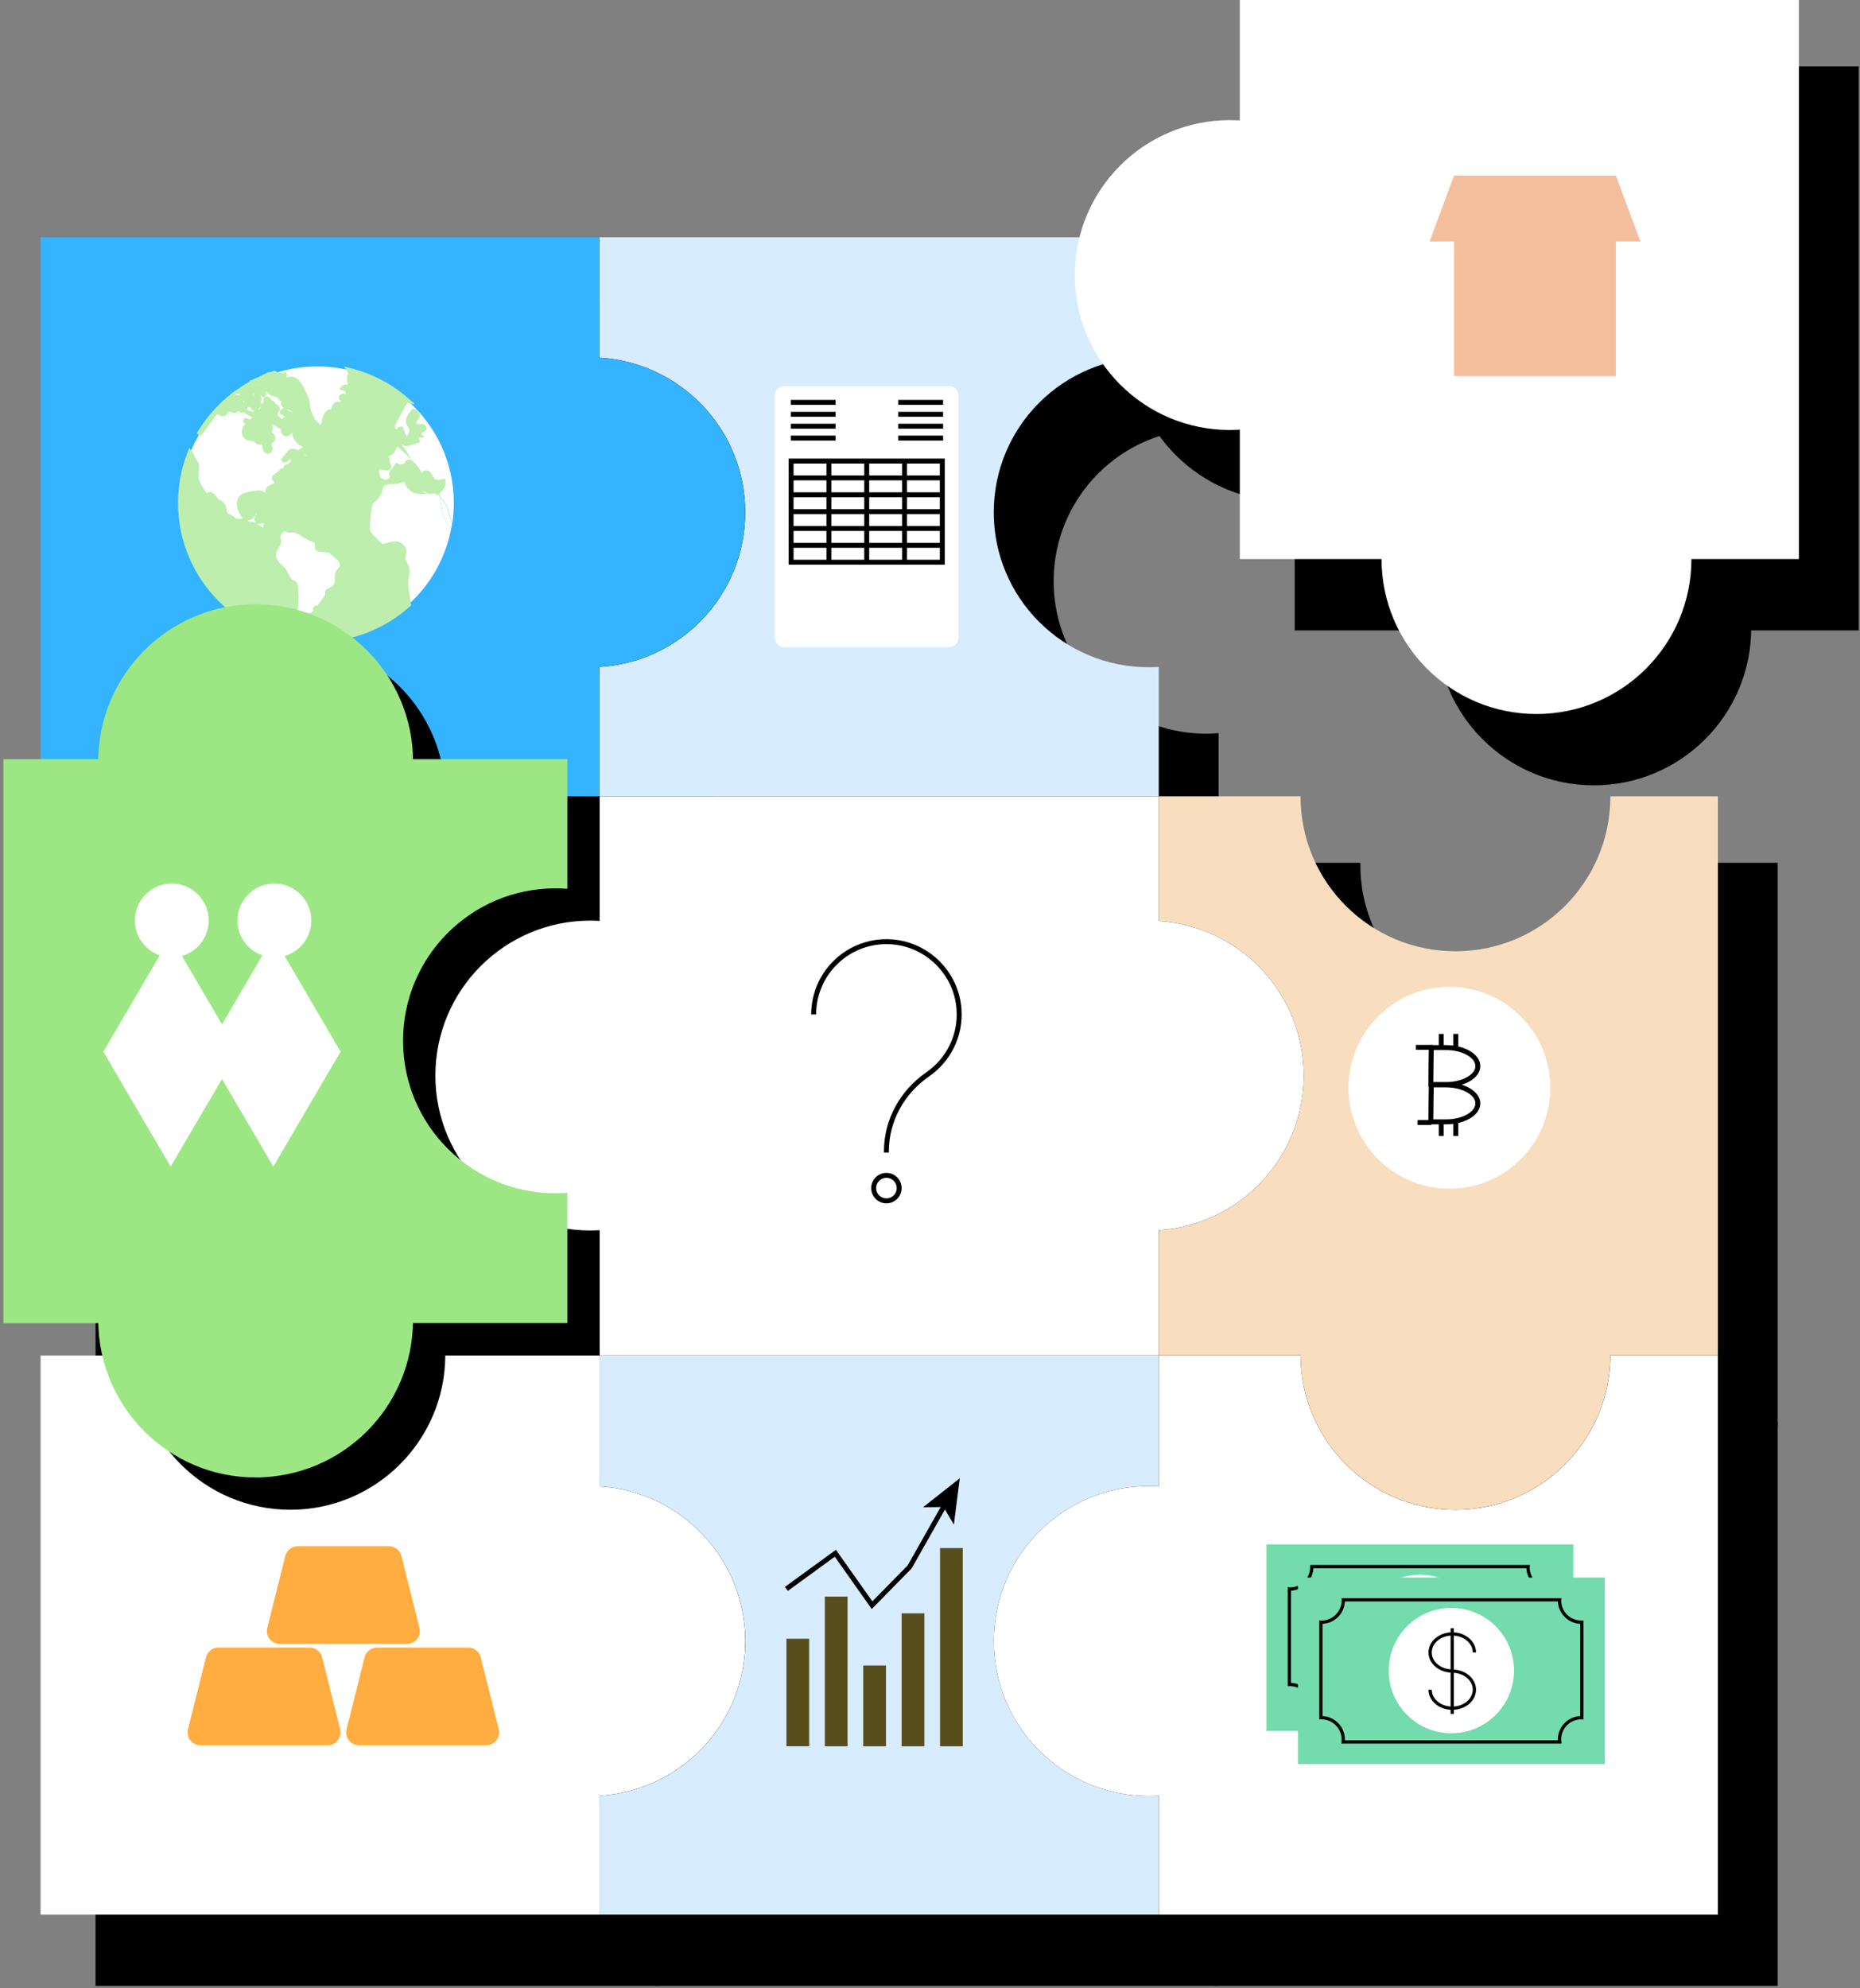 <svg width="377" height="403" viewBox="0 0 377 403" fill="none" xmlns="http://www.w3.org/2000/svg">
<rect x="0" y="0" width="377" height="403" fill="#808080" stroke="none"/>
<path d="M162.685 346.577C162.685 329.871 149.637 316.215 133.178 315.237V288.692H101.891C101.82 305.971 87.785 319.962 70.489 319.962C53.192 319.962 39.157 305.971 39.087 288.692H19.859V402.011H133.178V377.918C149.637 376.93 162.685 363.283 162.685 346.577Z" fill="black" stroke="black" stroke-miterlimit="10"/>
<path d="M244.47 377.988C227.129 377.988 213.068 363.927 213.068 346.586C213.068 329.245 227.129 315.184 244.47 315.184C245.157 315.184 245.827 315.21 246.506 315.254V288.701H133.188V315.246C149.647 316.233 162.694 329.88 162.694 346.586C162.694 363.292 149.647 376.948 133.188 377.926V402.02H246.506V377.917C245.836 377.962 245.157 377.988 244.47 377.988Z" fill="black" stroke="black" stroke-miterlimit="10"/>
<path d="M306.63 319.962C289.333 319.962 275.298 305.971 275.228 288.692H246.497V315.246C245.827 315.202 245.148 315.175 244.461 315.175C227.12 315.175 213.059 329.236 213.059 346.577C213.059 363.918 227.12 377.979 244.461 377.979C245.148 377.979 245.818 377.953 246.497 377.909V402.011H359.816V288.692H338.032C337.961 305.971 323.927 319.962 306.63 319.962Z" fill="black" stroke="black" stroke-miterlimit="10"/>
<path d="M306.631 206.776C289.29 206.776 275.229 192.723 275.229 175.374H246.498V200.631C262.896 201.68 275.872 215.3 275.872 231.962C275.872 248.624 262.896 262.245 246.498 263.294V288.692H275.229C275.299 305.971 289.334 319.962 306.631 319.962C323.928 319.962 337.962 305.971 338.033 288.692H359.817V175.374H338.033C338.033 192.714 323.972 206.776 306.631 206.776Z" fill="black" stroke="black" stroke-miterlimit="10"/>
<path d="M162.684 117.806C162.684 134.512 149.637 148.168 133.178 149.146V175.373H246.497V149.138C245.827 149.182 245.148 149.208 244.46 149.208C227.119 149.208 213.058 135.147 213.058 117.806C213.058 100.465 227.119 86.404 244.46 86.404C245.148 86.404 245.818 86.43 246.497 86.475V62.055H133.178V86.457C149.637 87.444 162.684 101.091 162.684 117.797V117.806Z" fill="black" stroke="black" stroke-miterlimit="10"/>
<path d="M39.087 175.365C39.087 158.024 53.148 143.963 70.489 143.963C87.829 143.963 101.891 158.024 101.891 175.365H133.169V149.138C149.629 148.15 162.676 134.503 162.676 117.797C162.676 101.091 149.629 87.436 133.169 86.457V62.055H19.859V175.373H39.087V175.365Z" fill="black" stroke="black" stroke-miterlimit="10"/>
<path d="M262.921 13.955V38.375C262.251 38.331 261.572 38.305 260.884 38.305C243.544 38.305 229.482 52.366 229.482 69.707C229.482 87.048 243.544 101.109 260.884 101.109C261.572 101.109 262.242 101.082 262.921 101.038V127.274H291.652C291.652 144.615 305.713 158.676 323.054 158.676C340.395 158.676 354.456 144.624 354.456 127.274H376.24V13.955H262.921Z" fill="black" stroke="black" stroke-miterlimit="10"/>
<path d="M70.488 319.962C87.784 319.962 101.819 305.971 101.89 288.692H133.177V263.303C132.551 263.338 131.917 263.364 131.273 263.364C113.923 263.364 99.871 249.303 99.871 231.962C99.871 214.622 113.932 200.56 131.273 200.56C131.917 200.56 132.542 200.587 133.177 200.622V175.382H101.899C101.899 158.041 87.837 143.98 70.497 143.98C53.156 143.98 39.094 158.041 39.094 175.382H19.867V288.701H39.094C39.165 305.98 53.2 319.971 70.497 319.971L70.488 319.962Z" fill="black" stroke="black" stroke-miterlimit="10"/>
<path d="M156.47 175.373H133.187V200.613C132.561 200.578 131.926 200.551 131.283 200.551C113.933 200.551 99.881 214.613 99.881 231.954C99.881 249.294 113.942 263.356 131.283 263.356C131.926 263.356 132.552 263.329 133.187 263.294V288.683H246.506V263.285C262.903 262.236 275.88 248.615 275.88 231.954C275.88 215.292 262.903 201.671 246.506 200.622V175.365H156.47V175.373Z" fill="black" stroke="black" stroke-miterlimit="10"/>
<path d="M151.05 332.622C151.05 315.916 138.003 302.26 121.543 301.281V274.737H90.256C90.186 292.016 76.151 306.007 58.854 306.007C41.557 306.007 27.523 292.016 27.452 274.737H8.225V388.056H121.543V363.962C138.003 362.975 151.05 349.328 151.05 332.622Z" fill="white"/>
<path d="M232.835 364.024C215.494 364.024 201.433 349.963 201.433 332.622C201.433 315.281 215.494 301.22 232.835 301.22C233.523 301.22 234.193 301.246 234.872 301.29V274.737H121.553V301.281C138.012 302.269 151.059 315.916 151.059 332.622C151.059 349.328 138.012 362.984 121.553 363.962V388.056H234.872V363.953C234.202 363.997 233.523 364.024 232.835 364.024Z" fill="#D8ECFF"/>
<path d="M295.005 306.007C277.708 306.007 263.673 292.016 263.603 274.737H234.872V301.29C234.202 301.246 233.523 301.22 232.836 301.22C215.495 301.22 201.434 315.281 201.434 332.622C201.434 349.963 215.495 364.024 232.836 364.024C233.523 364.024 234.193 363.997 234.872 363.953V388.056H348.191V274.737H326.407C326.336 292.016 312.302 306.007 295.005 306.007Z" fill="white"/>
<path d="M295.004 192.811C277.663 192.811 263.602 178.759 263.602 161.409H234.871V186.667C251.269 187.716 264.245 201.336 264.245 217.998C264.245 234.66 251.269 248.28 234.871 249.33V274.728H263.602C263.672 292.007 277.707 305.998 295.004 305.998C312.301 305.998 326.335 292.007 326.406 274.728H348.19V161.409H326.406C326.406 178.75 312.345 192.811 295.004 192.811Z" fill="#F8DDBF"/>
<path d="M151.05 103.842C151.05 120.548 138.002 134.204 121.543 135.182V161.409H234.862V135.173C234.192 135.217 233.513 135.244 232.825 135.244C215.485 135.244 201.423 121.183 201.423 103.842C201.423 86.501 215.485 72.44 232.825 72.44C233.513 72.44 234.183 72.466 234.862 72.51V48.09H121.543V72.493C138.002 73.48 151.05 87.127 151.05 103.833V103.842Z" fill="#D8ECFF"/>
<path d="M27.452 161.409C27.452 144.068 41.513 130.007 58.854 130.007C76.195 130.007 90.256 144.068 90.256 161.409H121.535V135.182C137.994 134.195 151.041 120.548 151.041 103.842C151.041 87.136 137.994 73.48 121.535 72.501V48.099H8.225V161.418H27.452V161.409Z" fill="#34B3FE"/>
<path d="M251.294 0V24.42C250.624 24.376 249.945 24.349 249.257 24.349C231.917 24.349 217.855 38.411 217.855 55.751C217.855 73.092 231.917 87.153 249.257 87.153C249.945 87.153 250.615 87.127 251.294 87.083V113.319H280.025C280.025 130.66 294.086 144.721 311.427 144.721C328.768 144.721 342.829 130.668 342.829 113.319H364.613V0H251.294Z" fill="white"/>
<path d="M144.835 161.418H121.552V186.658C120.926 186.622 120.292 186.596 119.648 186.596C102.299 186.596 88.246 200.657 88.246 217.998C88.246 235.339 102.307 249.4 119.648 249.4C120.292 249.4 120.918 249.374 121.552 249.338V274.728H234.871V249.33C251.269 248.28 264.246 234.66 264.246 217.998C264.246 201.336 251.269 187.716 234.871 186.667V161.409H144.835V161.418Z" fill="white"/>
<g clip-path="url(#clip0_470_6921)">
<path d="M327.524 42.272H294.721V76.231H327.524V42.272Z" fill="#F3BF9D"/>
<path d="M332.497 48.963H289.758L294.721 35.581H327.525L332.497 48.963Z" fill="#F3BF9D"/>
</g>
<path d="M192.43 78.769H158.868C158.133 78.769 157.537 79.365 157.537 80.101V129.32C157.537 130.055 158.133 130.651 158.868 130.651H192.43C193.165 130.651 193.761 130.055 193.761 129.32V80.101C193.761 79.365 193.165 78.769 192.43 78.769Z" fill="white" stroke="white" stroke-miterlimit="10"/>
<path d="M160.287 81.555H169.367" stroke="black" stroke-miterlimit="10"/>
<path d="M160.287 83.971H169.367" stroke="black" stroke-miterlimit="10"/>
<path d="M160.287 86.386H169.367" stroke="black" stroke-miterlimit="10"/>
<path d="M160.287 88.793H169.367" stroke="black" stroke-miterlimit="10"/>
<path d="M182.072 81.555H191.153" stroke="black" stroke-miterlimit="10"/>
<path d="M182.072 83.971H191.153" stroke="black" stroke-miterlimit="10"/>
<path d="M182.072 86.386H191.153" stroke="black" stroke-miterlimit="10"/>
<path d="M182.072 88.793H191.153" stroke="black" stroke-miterlimit="10"/>
<path d="M190.994 93.448H160.342V113.954H190.994V93.448Z" stroke="black" stroke-miterlimit="10"/>
<path d="M160.342 110.533H191.003" stroke="black" stroke-miterlimit="10"/>
<path d="M160.342 107.113H191.003" stroke="black" stroke-miterlimit="10"/>
<path d="M160.342 103.701H191.003" stroke="black" stroke-miterlimit="10"/>
<path d="M160.342 100.28H191.003" stroke="black" stroke-miterlimit="10"/>
<path d="M160.342 96.86H191.003" stroke="black" stroke-miterlimit="10"/>
<path d="M183.342 93.448V113.954" stroke="black" stroke-miterlimit="10"/>
<path d="M175.674 93.448V113.954" stroke="black" stroke-miterlimit="10"/>
<path d="M168.012 93.448V113.954" stroke="black" stroke-miterlimit="10"/>
<path d="M164.918 205.612C164.918 197.122 172.094 190.299 180.716 190.898C187.989 191.401 193.887 197.29 194.38 204.563C194.76 210.029 192.15 214.913 188.033 217.76C182.876 221.322 179.667 227.061 179.667 233.329V233.62" fill="white"/>
<path d="M164.918 205.612C164.918 197.122 172.094 190.299 180.716 190.898C187.989 191.401 193.887 197.29 194.38 204.563C194.76 210.029 192.15 214.913 188.033 217.76C182.876 221.322 179.667 227.061 179.667 233.329V233.62" stroke="black" stroke-miterlimit="10"/>
<path d="M179.667 243.397C181.094 243.397 182.25 242.24 182.25 240.814C182.25 239.387 181.094 238.23 179.667 238.23C178.24 238.23 177.084 239.387 177.084 240.814C177.084 242.24 178.24 243.397 179.667 243.397Z" fill="white" stroke="black" stroke-miterlimit="10"/>
<path d="M90.874 103.613C90.769 103.242 90.672 102.872 90.495 102.537C90.337 102.22 90.116 101.929 89.896 101.647C89.632 101.303 89.376 100.968 89.111 100.624C89.138 100.747 89.155 100.871 89.173 100.985C89.385 102.669 89.649 104.415 90.548 105.852C90.822 106.284 91.148 106.68 91.474 107.077C91.527 106.813 91.571 106.539 91.615 106.266C91.368 105.385 91.121 104.494 90.874 103.613Z" fill="white"/>
<path d="M76.504 87.462C76.539 87.383 76.997 87.118 77.041 87.268C77.085 87.436 76.838 87.647 76.971 87.762C77.076 87.859 77.226 87.7 77.368 87.656C77.579 87.585 77.782 87.832 77.755 88.053C77.729 88.273 77.553 88.441 77.376 88.573C77.667 88.687 77.985 88.82 78.134 89.093C78.267 89.34 78.258 89.657 78.452 89.86C78.566 89.975 78.743 90.027 78.866 90.133C78.99 90.239 79.051 90.468 78.919 90.556C79.095 90.521 79.228 90.75 79.175 90.918C79.122 91.085 78.963 91.2 78.813 91.297C78.461 91.526 78.108 91.746 77.755 91.967C77.658 92.029 77.544 92.09 77.438 92.055C77.262 92.002 77.253 91.72 77.385 91.588C77.517 91.456 77.711 91.412 77.888 91.35C77.923 91.341 77.958 91.323 77.976 91.288C78.02 91.209 77.905 91.121 77.817 91.138C77.729 91.156 77.667 91.226 77.588 91.27C77.456 91.35 77.253 91.323 77.174 91.191C77.094 91.059 77.2 90.847 77.359 90.865C77.235 90.627 77.174 90.345 77.209 90.072C77.218 89.957 77.244 89.842 77.235 89.719C77.226 89.604 77.174 89.49 77.121 89.384C76.9 88.899 76.75 88.397 76.583 87.894C76.539 87.744 76.442 87.603 76.512 87.453L76.504 87.462ZM75.728 90.168C75.807 90.08 75.913 89.983 75.904 89.869C75.895 89.701 75.763 89.631 75.869 89.463C75.939 89.349 76.133 89.305 76.257 89.34C76.433 89.393 76.768 89.86 76.874 90.01C76.918 90.072 76.927 90.142 76.944 90.213C76.997 90.627 76.733 91.094 76.318 91.182C76.072 91.235 75.825 91.147 75.587 91.068C75.543 91.05 75.499 91.041 75.472 91.006C75.446 90.971 75.446 90.918 75.446 90.874C75.454 90.618 75.56 90.371 75.728 90.177V90.168ZM48.972 82.208C49.042 82.296 49.077 82.428 48.998 82.507C48.919 82.587 48.786 82.552 48.672 82.543C48.575 82.534 48.478 82.543 48.381 82.543C48.284 82.534 48.196 82.499 48.125 82.437C48.072 82.402 48.028 82.349 48.02 82.287C48.02 82.243 48.02 82.208 48.037 82.172C48.099 82.005 48.214 81.864 48.363 81.767L48.39 81.785C48.434 81.714 48.54 81.723 48.601 81.785C48.663 81.846 48.69 81.926 48.742 81.996C48.804 82.084 48.901 82.146 48.972 82.225V82.208ZM50.629 78.831C50.576 79.008 50.523 79.184 50.435 79.343C50.4 79.395 50.364 79.448 50.347 79.51C50.303 79.651 50.338 79.801 50.347 79.942C50.347 80.092 50.329 80.251 50.232 80.374C50.135 80.498 49.968 80.559 49.827 80.506C49.659 80.436 49.598 80.233 49.553 80.057C49.501 79.819 49.448 79.581 49.395 79.343C49.359 79.166 49.333 78.955 49.474 78.849L50.444 78.602C50.523 78.602 50.62 78.655 50.638 78.734C50.638 78.77 50.638 78.796 50.629 78.831ZM73.7 83.865C73.453 84.385 72.907 84.72 72.334 84.826C72.14 84.861 71.928 84.87 71.752 84.791C71.531 84.703 71.373 84.509 71.276 84.288C71.232 84.183 71.196 84.077 71.135 83.98C71.064 83.856 70.95 83.751 70.861 83.645C70.773 83.53 70.694 83.398 70.694 83.257C70.694 83.116 70.808 82.966 70.95 82.966C71.223 82.966 71.284 83.407 71.54 83.486C71.593 83.504 71.646 83.504 71.699 83.495C72.14 83.477 72.528 83.345 72.951 83.266C73.215 83.213 73.691 83.433 73.718 83.751C73.718 83.795 73.709 83.83 73.691 83.865H73.7Z" fill="white"/>
<path d="M53.125 76.601L52.64 76.768C52.517 76.821 52.393 76.892 52.287 76.98C52.27 76.998 52.243 77.015 52.234 77.042C52.552 76.892 52.878 76.742 53.204 76.601C53.178 76.601 53.151 76.601 53.125 76.601Z" fill="white"/>
<path d="M51.079 78.355C51.255 78.355 51.432 78.382 51.608 78.426C51.758 78.47 51.899 78.531 52.058 78.558C52.252 78.593 52.455 78.576 52.648 78.558C52.992 78.531 53.327 78.505 53.671 78.479C53.812 78.47 53.953 78.452 54.059 78.364C54.235 78.223 54.218 77.932 54.077 77.756C53.944 77.588 53.724 77.5 53.512 77.526C53.38 77.544 53.266 77.597 53.133 77.606C52.983 77.606 52.842 77.544 52.701 77.518C52.516 77.491 52.34 77.544 52.164 77.597C51.846 77.685 51.529 77.756 51.203 77.817C51.053 77.844 50.885 77.862 50.744 77.817C50.63 77.879 50.515 77.95 50.4 78.011C50.427 78.108 50.471 78.197 50.55 78.258C50.691 78.373 50.903 78.355 51.088 78.346L51.079 78.355Z" fill="white"/>
<path d="M47.842 80.453C47.983 80.541 48.107 80.656 48.195 80.806C48.213 80.841 48.23 80.876 48.266 80.894C48.362 80.965 48.504 80.859 48.548 80.744C48.592 80.63 48.618 80.489 48.715 80.418C48.794 80.365 48.891 80.374 48.988 80.365C49.085 80.356 49.191 80.339 49.235 80.251C49.262 80.198 49.262 80.145 49.244 80.092C49.218 79.951 49.156 79.827 49.077 79.704C49.006 79.581 48.918 79.457 48.803 79.369C48.706 79.29 48.574 79.246 48.451 79.254C48.08 79.51 47.719 79.783 47.357 80.056C47.375 80.118 47.401 80.18 47.446 80.224C47.551 80.339 47.701 80.383 47.834 80.462L47.842 80.453Z" fill="white"/>
<path d="M39.337 93.368C39.469 93.554 39.627 93.721 39.733 93.933C39.848 94.171 39.883 94.444 39.883 94.709C39.883 95.317 39.777 95.925 39.76 96.533C39.742 97.142 39.927 97.671 40.227 98.2C40.377 98.473 40.535 98.737 40.694 99.002C41.426 100.227 42.29 101.382 43.268 102.44C43.418 102.608 43.586 102.775 43.797 102.854C44.009 102.934 44.282 102.898 44.414 102.722C43.771 102.061 43.127 101.409 42.484 100.747C42.369 100.633 42.246 100.465 42.325 100.324C42.404 100.192 42.598 100.201 42.739 100.263C43.286 100.492 43.515 101.135 43.956 101.532C44.309 101.841 44.794 101.982 45.084 102.343C45.613 102.995 45.349 104.141 46.045 104.6C46.275 104.75 46.566 104.785 46.803 104.917C47.033 105.041 47.209 105.243 47.421 105.393C47.826 105.693 48.373 105.79 48.858 105.667C49.051 105.614 49.245 105.534 49.448 105.578C49.81 105.658 49.96 106.125 50.303 106.275C50.586 106.398 50.92 106.275 51.238 106.319C51.74 106.398 52.067 106.892 52.525 107.112C52.684 107.192 52.86 107.227 53.01 107.324C53.204 107.456 53.31 107.668 53.442 107.853C53.759 108.329 54.209 108.708 54.72 108.946C54.826 108.99 54.949 109.034 55.038 108.964C55.09 108.928 55.108 108.867 55.135 108.805C55.328 108.408 55.866 108.232 56.254 108.444C56.307 108.162 55.954 107.95 55.663 107.968C55.373 107.985 55.09 108.117 54.8 108.091C54.218 108.038 53.9 107.359 53.927 106.777C53.944 106.451 54.024 106.09 53.83 105.825C53.609 105.526 53.151 105.526 52.807 105.658C52.684 105.702 52.56 105.764 52.437 105.746C52.163 105.711 52.04 105.358 52.111 105.085C52.181 104.82 52.384 104.6 52.507 104.353C52.631 104.106 52.666 103.762 52.455 103.577C52.172 103.33 51.732 103.577 51.529 103.895C51.326 104.203 51.211 104.6 50.903 104.803C50.436 105.111 49.739 105.067 49.448 104.6C49.051 103.956 48.655 103.286 48.549 102.546C48.443 101.805 48.699 100.95 49.351 100.571C49.589 100.43 49.863 100.359 50.127 100.298C50.744 100.157 51.379 100.042 52.014 99.972C52.437 99.919 52.895 99.892 53.248 100.13C53.874 100.545 53.883 101.594 54.553 101.92C54.623 101.955 54.703 101.982 54.782 101.946C54.888 101.902 54.914 101.77 54.914 101.655C54.914 101.232 54.667 100.853 54.491 100.465C54.315 100.077 54.191 99.61 54.403 99.249C54.553 98.993 54.826 98.852 55.099 98.737C55.373 98.623 55.655 98.526 55.875 98.332C56.087 98.129 56.21 97.794 56.069 97.538C55.972 97.371 55.778 97.265 55.681 97.098C55.584 96.93 55.699 96.63 55.884 96.692C55.937 96.71 55.981 96.754 56.016 96.807C56.113 96.921 56.21 97.036 56.316 97.159C56.43 97.106 56.413 96.93 56.342 96.824C56.272 96.719 56.175 96.622 56.166 96.489C56.157 96.207 56.563 96.154 56.774 95.978C56.986 95.811 57.065 95.467 57.33 95.414C57.506 95.379 57.673 95.484 57.841 95.537C58.008 95.59 58.264 95.537 58.264 95.352C58.264 95.132 57.894 95.008 57.973 94.805C58.026 94.682 58.194 94.682 58.326 94.665C58.722 94.594 58.943 94.162 59.296 93.959C59.428 93.88 59.648 93.862 59.701 94.012C59.798 94.277 59.216 94.338 59.199 94.629C59.19 94.805 59.437 94.903 59.604 94.832C59.772 94.761 59.877 94.603 60.01 94.479C60.16 94.338 60.353 94.241 60.556 94.188C60.688 94.153 60.838 94.135 60.926 94.03C61.05 93.88 60.979 93.633 60.812 93.518C60.653 93.404 60.442 93.395 60.248 93.395C60.036 93.377 59.825 93.377 59.622 93.316C59.525 93.289 59.419 93.245 59.357 93.166C59.296 93.086 59.287 92.954 59.375 92.892C59.419 92.866 59.472 92.857 59.516 92.831C59.604 92.787 59.639 92.672 59.622 92.575C59.604 92.478 59.542 92.399 59.472 92.328C59.349 92.214 59.19 92.143 59.031 92.152C58.819 92.17 58.652 92.319 58.529 92.487C58.405 92.654 58.308 92.84 58.167 92.998C58.035 93.139 57.867 93.245 57.682 93.298C57.638 93.316 57.568 93.316 57.55 93.263C57.55 93.236 57.55 93.219 57.568 93.192C57.665 93.034 57.815 92.91 57.947 92.778C58.114 92.619 58.264 92.434 58.388 92.24C58.581 91.94 58.767 91.588 59.11 91.491C59.639 91.341 60.186 91.896 60.697 91.711C60.83 91.667 60.935 91.57 61.041 91.491C61.332 91.27 61.667 91.103 62.02 90.997C62.099 91.103 62.02 91.244 61.931 91.35C61.623 91.711 61.332 92.099 61.076 92.505C61.041 92.566 60.997 92.628 60.997 92.698C60.988 92.857 61.147 92.972 61.306 92.99C61.464 92.998 61.614 92.945 61.764 92.91C62.117 92.831 62.496 92.892 62.813 93.069C62.963 93.157 63.13 93.272 63.289 93.21C63.386 93.175 63.448 93.069 63.465 92.963C63.483 92.857 63.448 92.751 63.404 92.654C63.263 92.319 62.954 92.073 62.602 91.976C62.381 91.914 62.108 91.879 62.02 91.667C61.94 91.473 62.073 91.27 62.099 91.059C62.134 90.803 62.011 90.556 61.826 90.371C61.641 90.195 61.411 90.08 61.182 89.966C60.512 89.631 60.071 88.961 59.851 88.246C59.675 87.647 59.631 86.915 59.11 86.58C59.075 86.977 58.899 87.365 58.626 87.656C58.432 87.859 58.15 88.026 57.876 87.947C57.673 87.885 57.541 87.691 57.48 87.488C57.427 87.286 57.435 87.074 57.453 86.862C57.471 86.668 57.435 86.413 57.25 86.386C57.136 86.369 57.03 86.448 56.915 86.457C56.757 86.457 56.633 86.316 56.519 86.201C56.175 85.831 55.655 85.619 55.152 85.646C55.011 85.646 54.852 85.681 54.755 85.778C54.588 85.937 54.623 86.21 54.694 86.43C54.764 86.651 54.87 86.88 54.808 87.1C54.738 87.347 54.482 87.559 54.579 87.797C54.605 87.868 54.667 87.929 54.729 87.982C55.029 88.229 55.408 88.52 55.337 88.899C55.267 89.287 54.755 89.454 54.623 89.833C54.535 90.08 54.641 90.345 54.711 90.6C54.791 90.847 54.835 91.156 54.658 91.35C54.588 91.429 54.482 91.482 54.376 91.491C54.094 91.517 53.856 91.261 53.768 90.988C53.68 90.715 53.689 90.424 53.609 90.151C53.53 89.877 53.327 89.604 53.045 89.587C52.869 89.587 52.701 89.675 52.534 89.657C52.234 89.631 52.067 89.313 51.828 89.137C51.335 88.758 50.577 88.996 50.057 88.67C49.766 88.493 49.589 88.158 49.554 87.823C49.519 87.488 49.598 87.144 49.73 86.827C49.871 86.492 50.109 86.157 50.462 86.06C50.533 86.043 50.621 86.025 50.665 85.963C50.753 85.831 50.586 85.681 50.436 85.611C50.101 85.461 49.775 85.311 49.44 85.161C49.827 85.276 50.215 85.399 50.603 85.514C50.674 85.531 50.744 85.558 50.824 85.549C50.982 85.54 51.106 85.417 51.211 85.302C51.352 85.152 51.493 84.993 51.573 84.799C51.652 84.606 51.643 84.368 51.502 84.209C51.3 83.989 50.938 84.024 50.682 83.865C51.07 84.006 51.432 84.094 51.82 84.235C51.934 84.279 52.084 84.315 52.163 84.218C52.234 84.129 52.19 83.997 52.12 83.909C52.049 83.821 51.952 83.742 51.917 83.636C51.917 83.609 51.908 83.583 51.917 83.556C51.943 83.521 51.987 83.521 52.031 83.53C52.375 83.592 52.701 83.733 52.975 83.944C53.072 84.015 53.186 84.094 53.292 84.041C53.389 83.989 53.389 83.839 53.327 83.75C53.266 83.662 53.16 83.609 53.063 83.565C52.966 83.512 52.86 83.451 52.825 83.354C53.01 83.186 53.371 83.354 53.521 83.151C53.592 83.054 53.574 82.922 53.512 82.816C53.451 82.71 53.354 82.64 53.274 82.552C53.23 82.507 53.186 82.446 53.195 82.384C53.204 82.314 53.266 82.269 53.327 82.234C53.627 82.04 53.971 81.793 53.953 81.441C53.953 81.344 53.909 81.256 53.909 81.167C53.909 81.07 53.927 80.965 54.006 80.921C54.068 80.885 54.147 80.894 54.218 80.921C54.517 81.044 54.623 81.414 54.897 81.591C55.002 81.661 55.126 81.696 55.223 81.758C55.328 81.829 55.417 81.943 55.39 82.067C55.381 82.111 55.355 82.155 55.373 82.19C55.39 82.225 55.425 82.243 55.461 82.252C55.655 82.322 55.849 82.384 56.007 82.507C56.166 82.631 56.281 82.842 56.228 83.036C56.184 83.204 56.034 83.319 55.91 83.451C55.796 83.583 55.708 83.777 55.804 83.927C55.831 83.971 55.875 83.997 55.884 84.05C55.91 84.138 55.822 84.209 55.734 84.244C55.522 84.323 55.293 84.288 55.073 84.332C54.852 84.376 54.632 84.588 54.711 84.799C54.782 84.993 55.055 85.02 55.249 84.949C55.443 84.879 55.611 84.738 55.822 84.711C56.06 84.676 56.298 84.808 56.474 84.976C56.651 85.143 56.783 85.346 56.951 85.522C57.321 85.919 57.85 86.157 58.388 86.166C58.423 86.166 58.467 86.166 58.484 86.139C58.52 86.096 58.484 86.025 58.449 85.99C58.273 85.778 58.053 85.611 57.806 85.487C57.735 85.452 57.656 85.417 57.629 85.346C57.585 85.231 57.709 85.099 57.832 85.091C57.956 85.091 58.079 85.152 58.185 85.223C58.44 85.381 58.696 85.549 58.952 85.708C59.022 85.752 59.11 85.805 59.19 85.769C59.322 85.716 59.278 85.514 59.207 85.39C58.758 84.606 58.053 83.971 57.233 83.601C57.197 83.442 57.365 83.292 57.532 83.292C57.7 83.292 57.841 83.398 57.964 83.504C58.088 83.609 58.211 83.724 58.37 83.777C58.493 83.812 58.626 83.812 58.74 83.865C58.969 83.971 59.119 84.306 59.366 84.262C59.454 84.244 59.525 84.182 59.587 84.121C59.727 83.98 59.851 83.794 59.825 83.592C59.807 83.442 59.71 83.31 59.604 83.195C59.349 82.922 59.022 82.719 58.67 82.596C58.335 82.481 57.973 82.437 57.691 82.243C57.577 82.164 57.471 82.049 57.462 81.917C57.453 81.784 57.559 81.626 57.7 81.644C57.815 81.652 57.867 81.714 57.973 81.74C58.061 81.502 57.859 81.256 57.638 81.132C57.418 81.009 57.153 80.947 56.977 80.771C56.854 80.647 56.774 80.48 56.66 80.347C56.157 79.775 55.064 79.995 54.685 79.343C54.641 79.263 54.605 79.166 54.535 79.105C54.447 79.025 54.315 79.016 54.191 79.007C53.997 78.999 53.786 78.99 53.609 79.069C53.433 79.149 53.283 79.351 53.345 79.545C53.398 79.713 53.565 79.916 53.424 80.013C53.239 79.924 53.195 79.686 53.16 79.484C53.124 79.281 53.028 79.043 52.816 79.025C52.701 79.016 52.596 79.078 52.516 79.157C52.155 79.519 52.287 80.118 52.437 80.603C52.102 80.533 51.873 80.127 51.996 79.801C52.049 79.651 52.163 79.537 52.234 79.395C52.305 79.254 52.34 79.078 52.234 78.955C52.093 78.778 51.811 78.867 51.617 78.981C51.264 79.184 50.92 79.484 50.868 79.88C50.806 80.374 51.211 80.779 51.582 81.115C51.679 81.203 51.785 81.291 51.908 81.291C51.978 81.291 52.058 81.264 52.128 81.264C52.287 81.264 52.402 81.423 52.428 81.582C52.455 81.74 52.402 81.89 52.349 82.04C52.278 82.261 52.19 82.499 52.023 82.657C51.846 82.816 51.555 82.869 51.388 82.701C51.211 82.525 51.247 82.199 51.035 82.067C50.788 81.917 50.392 82.181 50.189 81.97C50.092 81.873 50.101 81.714 50.083 81.573C50.048 81.247 49.845 80.921 49.528 80.815C49.21 80.709 48.813 80.894 48.743 81.212C48.664 81.582 48.99 81.908 49.316 82.102C49.431 82.172 49.563 82.234 49.642 82.34C49.73 82.446 49.766 82.604 49.686 82.719C49.651 82.772 49.598 82.798 49.554 82.834C49.413 82.931 49.263 83.019 49.122 83.116C49.043 83.169 48.955 83.213 48.875 83.186C48.743 83.142 48.725 82.957 48.62 82.851C48.478 82.71 48.232 82.781 48.073 82.904C47.914 83.028 47.773 83.195 47.571 83.222C47.35 83.257 47.156 83.107 46.953 83.036C46.53 82.886 46.019 83.054 45.781 83.433C45.693 83.565 45.631 83.733 45.499 83.83C45.243 84.015 44.891 83.856 44.635 83.689C44.37 83.521 44.044 83.336 43.771 83.477L40.333 88.123C39.636 89.322 39.028 90.574 38.508 91.879C38.614 92.002 38.693 92.143 38.764 92.284C38.949 92.663 39.072 93.078 39.31 93.43L39.337 93.368Z" fill="white"/>
<path d="M48.601 81.767C48.539 81.705 48.433 81.696 48.389 81.767L48.363 81.749C48.213 81.846 48.098 81.987 48.037 82.155C48.019 82.19 48.01 82.234 48.019 82.269C48.019 82.331 48.072 82.384 48.125 82.419C48.204 82.472 48.292 82.507 48.38 82.525C48.477 82.534 48.575 82.525 48.672 82.525C48.786 82.534 48.918 82.578 48.998 82.49C49.077 82.41 49.042 82.278 48.971 82.19C48.901 82.102 48.804 82.049 48.742 81.961C48.689 81.89 48.663 81.811 48.601 81.749V81.767Z" fill="white"/>
<path d="M50.454 78.602L49.484 78.849C49.343 78.955 49.37 79.175 49.405 79.343C49.458 79.581 49.511 79.819 49.564 80.057C49.608 80.233 49.661 80.436 49.837 80.506C49.978 80.568 50.145 80.498 50.242 80.374C50.339 80.251 50.366 80.092 50.357 79.942C50.357 79.801 50.313 79.642 50.357 79.51C50.375 79.448 50.41 79.395 50.445 79.343C50.533 79.184 50.586 79.008 50.639 78.831C50.648 78.805 50.657 78.77 50.648 78.734C50.63 78.655 50.542 78.602 50.454 78.602Z" fill="white"/>
<path d="M52.42 77.244C52.605 77.28 52.791 77.28 52.976 77.244C53.09 77.227 53.205 77.192 53.319 77.2C53.408 77.2 53.487 77.236 53.566 77.244C53.707 77.262 53.848 77.244 53.989 77.227C54.122 77.209 54.245 77.192 54.36 77.121C54.465 77.05 54.554 76.927 54.536 76.795C54.51 76.618 54.307 76.53 54.13 76.495C53.822 76.442 53.513 76.566 53.205 76.583C52.879 76.724 52.553 76.874 52.235 77.024C52.235 77.024 52.226 77.033 52.226 77.042C52.2 77.139 52.323 77.209 52.42 77.227V77.244Z" fill="white"/>
<path d="M72.968 83.266C72.545 83.345 72.157 83.477 71.716 83.495C71.663 83.495 71.61 83.495 71.557 83.486C71.302 83.407 71.24 82.966 70.967 82.966C70.826 82.966 70.711 83.116 70.711 83.257C70.711 83.398 70.79 83.539 70.878 83.645C70.967 83.759 71.081 83.856 71.152 83.98C71.205 84.077 71.24 84.182 71.293 84.288C71.39 84.5 71.548 84.703 71.769 84.791C71.954 84.861 72.157 84.861 72.351 84.826C72.915 84.729 73.462 84.385 73.717 83.865C73.735 83.83 73.752 83.786 73.744 83.75C73.717 83.442 73.241 83.222 72.977 83.266H72.968Z" fill="white"/>
<path d="M61.553 126.754C61.827 125.943 62.267 125.141 63.017 124.735C63.404 124.524 63.934 124.33 63.951 123.889C63.951 123.757 63.907 123.625 63.907 123.484C63.907 123.351 64.004 123.193 64.136 123.201C64.321 123.422 64.656 123.175 64.824 122.946C65.203 122.417 65.591 121.897 65.97 121.368C66.19 121.059 66.428 120.715 66.402 120.336C66.402 120.213 66.358 120.081 66.402 119.966C66.472 119.772 66.71 119.71 66.904 119.64C67.662 119.384 68.244 118.679 68.35 117.894C68.438 117.277 68.253 116.598 68.535 116.043C68.738 115.646 69.135 115.382 69.311 114.976C69.531 114.456 69.311 113.839 68.95 113.407C68.588 112.975 68.112 112.658 67.698 112.261C67.433 112.005 67.186 111.714 66.843 111.582C66.657 111.512 66.464 111.494 66.27 111.476C65.802 111.432 65.335 111.388 64.868 111.344C64.709 111.326 64.533 111.309 64.427 111.194C64.233 111 64.321 110.692 64.321 110.418C64.321 110.048 64.127 109.687 63.81 109.493C63.598 109.361 63.352 109.308 63.122 109.22C62.408 108.973 61.809 108.488 61.165 108.082C60.531 107.677 59.79 107.342 59.041 107.448C58.9 107.465 58.759 107.5 58.617 107.483C58.432 107.456 58.274 107.333 58.089 107.262C57.657 107.104 57.154 107.333 56.854 107.677C56.616 107.95 56.237 108.576 56.281 108.964C56.308 109.167 56.466 109.343 56.484 109.563C56.502 109.793 56.458 110.031 56.37 110.233C56.193 110.656 55.885 111.018 55.691 111.432C55.488 111.873 55.417 112.376 55.497 112.852C55.594 113.425 55.893 113.954 56.281 114.386C56.705 114.862 57.225 115.241 57.577 115.761C58.141 116.572 58.362 117.762 59.288 118.106C59.429 118.159 59.587 118.185 59.693 118.291C59.808 118.406 59.843 118.582 59.869 118.741C60.187 120.971 60.046 123.272 59.437 125.441C59.111 126.613 58.653 127.777 58.715 128.985C58.715 129.011 58.715 129.029 58.715 129.055C59.358 129.187 60.01 129.293 60.672 129.381C60.707 129.311 60.742 129.249 60.769 129.179C61.112 128.403 61.253 127.548 61.527 126.737L61.553 126.754Z" fill="white"/>
<path d="M89.173 100.977C89.155 100.862 89.137 100.739 89.111 100.615C88.917 100.368 88.732 100.122 88.538 99.875C88.591 99.831 88.635 99.778 88.688 99.734C88.608 99.663 88.52 99.601 88.414 99.566C87.974 99.407 87.48 99.672 87.022 99.584C86.722 99.522 86.466 99.319 86.21 99.152C85.955 98.984 85.637 98.843 85.347 98.923C85.047 99.011 84.862 99.425 85.082 99.637C84.024 99.637 83.001 98.949 82.605 97.97C82.49 97.688 82.402 97.362 82.129 97.221C81.785 97.045 81.397 97.283 81.036 97.424C80.41 97.662 79.713 97.591 79.052 97.627C78.382 97.662 77.65 97.856 77.298 98.429L77.13 98.605C77.06 99.557 76.601 100.474 75.887 101.109C75.649 101.32 75.385 101.497 75.2 101.752C74.979 102.07 74.9 102.467 74.838 102.846C74.609 104.256 74.485 105.684 74.477 107.121C74.477 107.324 74.477 107.536 74.538 107.73C74.609 107.959 74.767 108.153 74.926 108.338C75.561 109.096 76.266 109.81 77.016 110.462C77.148 110.577 77.28 110.683 77.448 110.736C77.694 110.806 77.959 110.718 78.197 110.639C78.911 110.392 79.651 110.145 80.401 110.26C81.141 110.374 81.873 110.965 81.873 111.714C81.873 112.111 81.679 112.481 81.644 112.869C81.564 113.839 82.428 114.65 82.508 115.611C82.543 116.078 82.402 116.537 82.314 117.004C82.12 118.062 82.279 119.146 82.437 120.213C82.552 120.989 82.666 121.756 82.772 122.531C87.198 118.547 90.327 113.16 91.465 107.068C91.138 106.672 90.803 106.275 90.539 105.843C89.631 104.406 89.375 102.66 89.164 100.977H89.173Z" fill="white"/>
<path d="M82.333 81.176C82.227 81.229 82.174 81.335 82.112 81.432C81.266 83.001 80.42 84.561 79.573 86.131C79.582 86.492 79.6 86.88 79.803 87.189C80.005 87.488 80.464 87.647 80.746 87.409C80.94 87.242 81.055 86.907 81.301 86.942C81.504 87.48 81.716 88.008 81.918 88.546C81.998 88.758 82.13 89.005 82.35 89.022C82.518 89.031 82.659 88.908 82.774 88.784C83.32 88.194 83.708 87.312 83.355 86.589C83.232 86.342 83.038 86.14 82.924 85.893C82.527 85.038 83.206 84.085 83.84 83.389C84.308 83.389 84.695 83.9 84.581 84.35C84.466 84.817 83.937 85.126 83.911 85.611C83.876 86.175 84.563 86.519 85.127 86.466C85.304 86.448 85.489 86.404 85.665 86.439C85.841 86.475 86.009 86.633 85.974 86.81C85.93 87.074 85.551 87.083 85.304 87.189C84.933 87.347 84.801 87.885 85.057 88.194C84.554 88.22 84.228 88.881 84.501 89.296C83.849 89.516 83.197 89.736 82.553 89.957C81.76 89.851 81.134 89.049 81.222 88.255C81.231 88.158 81.248 88.061 81.213 87.973C81.134 87.806 80.878 87.788 80.737 87.912C80.596 88.026 80.543 88.22 80.517 88.405C80.437 88.996 80.579 89.622 80.905 90.124C80.667 89.922 80.279 90.063 80.094 90.309C79.9 90.556 79.838 90.874 79.697 91.156C79.415 91.702 78.833 92.073 78.216 92.09C78.013 92.09 77.74 92.099 77.678 92.302C77.616 92.478 77.793 92.654 77.969 92.725C78.145 92.796 78.348 92.84 78.454 92.998C78.595 93.219 78.454 93.51 78.516 93.757C78.586 94.065 78.956 94.321 78.842 94.62C78.754 94.867 78.427 94.894 78.163 94.867C77.749 94.823 76.999 94.4 76.638 94.709C76.276 95.017 76.365 95.969 76.479 96.366C76.673 97.071 77.334 97.627 78.066 97.706C78.798 97.785 79.644 97.186 79.494 96.472C79.459 96.287 79.362 96.11 79.397 95.925C79.424 95.802 79.494 95.696 79.573 95.599C79.873 95.211 80.164 94.823 80.464 94.435C80.852 94.647 81.328 94.682 81.742 94.523C81.83 94.488 81.927 94.444 82.024 94.453C82.13 94.462 82.209 94.541 82.289 94.603C82.606 94.885 82.915 95.167 83.232 95.449C83.638 95.811 84.07 96.392 83.752 96.833C83.514 96.789 83.258 96.798 83.02 96.868C83.241 97.177 83.602 97.38 83.981 97.397C84.052 96.93 84.122 96.463 84.193 95.996C84.36 95.987 84.528 96.031 84.66 96.137C84.854 96.04 84.66 95.758 84.493 95.643C83.752 95.149 83.1 94.515 82.606 93.774C82.818 93.457 83.311 93.712 83.567 93.986C84.308 94.77 84.925 95.669 85.418 96.63C85.551 96.895 85.692 97.177 85.956 97.309C86.221 97.442 86.626 97.309 86.626 97.01C86.626 96.763 86.362 96.613 86.185 96.436C86.009 96.26 85.974 95.863 86.229 95.846C86.6 95.749 86.952 96.049 87.146 96.375C87.34 96.701 87.455 97.08 87.719 97.353C88.248 97.882 89.112 97.759 89.835 97.609C89.932 98.429 89.333 99.134 88.724 99.725C88.954 99.936 89.077 100.263 89.147 100.606C89.412 100.95 89.668 101.285 89.932 101.629C90.152 101.911 90.373 102.202 90.531 102.519C90.708 102.863 90.805 103.233 90.911 103.595C91.157 104.477 91.404 105.367 91.651 106.249C91.871 104.847 91.986 103.41 91.986 101.946C91.986 93.651 88.336 86.21 82.553 81.141C82.492 81.141 82.43 81.141 82.368 81.167L82.333 81.176Z" fill="white"/>
<path d="M88.687 99.734C88.634 99.778 88.59 99.831 88.537 99.875C88.731 100.122 88.916 100.368 89.11 100.615C89.04 100.271 88.916 99.945 88.687 99.734Z" fill="white"/>
<path d="M77.113 89.393C77.166 89.498 77.219 89.613 77.227 89.728C77.236 89.842 77.21 89.957 77.201 90.08C77.174 90.353 77.227 90.636 77.351 90.874C77.201 90.856 77.086 91.068 77.166 91.2C77.245 91.332 77.439 91.359 77.58 91.279C77.659 91.235 77.721 91.165 77.809 91.147C77.897 91.129 78.012 91.218 77.968 91.297C77.95 91.332 77.915 91.341 77.88 91.359C77.703 91.42 77.51 91.464 77.377 91.597C77.245 91.729 77.254 92.011 77.43 92.064C77.536 92.099 77.65 92.037 77.748 91.976C78.1 91.755 78.453 91.535 78.805 91.306C78.955 91.209 79.114 91.094 79.167 90.927C79.22 90.759 79.079 90.521 78.911 90.565C79.052 90.468 78.99 90.248 78.858 90.142C78.735 90.036 78.558 89.992 78.444 89.869C78.25 89.675 78.259 89.349 78.127 89.102C77.977 88.828 77.659 88.696 77.368 88.582C77.545 88.449 77.721 88.282 77.748 88.061C77.774 87.841 77.571 87.594 77.36 87.665C77.219 87.709 77.078 87.868 76.963 87.77C76.831 87.647 77.086 87.444 77.033 87.277C76.998 87.136 76.54 87.391 76.496 87.471C76.425 87.621 76.522 87.77 76.566 87.912C76.725 88.414 76.875 88.916 77.104 89.401L77.113 89.393Z" fill="white"/>
<path d="M75.588 91.05C75.826 91.129 76.073 91.209 76.32 91.165C76.734 91.085 76.999 90.618 76.946 90.195C76.937 90.124 76.919 90.054 76.875 89.992C76.77 89.842 76.435 89.375 76.258 89.322C76.144 89.287 75.95 89.331 75.87 89.445C75.765 89.613 75.897 89.683 75.906 89.851C75.906 89.974 75.809 90.063 75.729 90.151C75.553 90.336 75.456 90.591 75.447 90.847C75.447 90.891 75.447 90.944 75.474 90.979C75.5 91.015 75.544 91.032 75.588 91.041V91.05Z" fill="white"/>
<path d="M57.693 75.922C57.763 76.045 57.631 76.195 57.499 76.248C57.367 76.301 57.208 76.328 57.12 76.433C56.979 76.61 57.12 76.883 57.322 76.971C57.525 77.059 57.754 77.015 57.975 76.971C58.486 76.856 59.033 76.751 59.526 76.909C60.311 77.156 60.752 77.959 61.113 78.699C61.36 79.201 61.607 79.704 61.854 80.198C61.995 80.48 62.136 80.771 62.224 81.079C62.339 81.485 62.347 81.908 62.4 82.322C62.594 83.909 63.414 85.408 64.631 86.439C64.807 86.589 65.036 86.73 65.239 86.624C65.345 86.572 65.415 86.466 65.468 86.36C65.715 85.866 65.777 85.311 65.918 84.782C66.068 84.253 66.341 83.715 66.844 83.486C67.082 83.371 67.373 83.345 67.558 83.151C67.743 82.975 67.778 82.701 67.857 82.455C67.937 82.208 68.087 81.952 68.342 81.917C68.448 81.908 68.554 81.934 68.66 81.943C68.871 81.961 69.083 81.89 69.285 81.811C69.612 81.688 69.947 81.573 70.273 81.45C70.388 81.406 70.511 81.361 70.59 81.264C70.67 81.167 70.696 81.009 70.608 80.929C70.546 80.868 70.449 80.859 70.361 80.859C70.114 80.85 69.859 80.832 69.612 80.824C69.479 80.824 69.33 80.806 69.25 80.7C69.127 80.541 69.277 80.295 69.471 80.259C69.665 80.215 69.859 80.312 70.026 80.418C70.194 80.524 70.352 80.647 70.546 80.683C70.775 80.48 70.731 80.118 70.661 79.819C70.564 79.387 70.405 78.884 69.973 78.769C69.841 78.734 69.709 78.743 69.585 78.69C69.753 78.461 70.079 78.355 70.352 78.426C70.493 78.461 70.652 78.549 70.775 78.47C70.819 78.443 70.855 78.39 70.872 78.346C71.163 77.782 70.758 77.086 70.899 76.46C70.943 76.239 71.058 76.045 71.093 75.825C71.137 75.569 71.075 75.287 70.925 75.076C68.801 74.555 66.579 74.273 64.296 74.273C61.281 74.273 58.389 74.758 55.674 75.649C56.273 76.019 57.032 76.116 57.71 75.913L57.693 75.922Z" fill="white"/>
<path d="M82.323 117.004C82.402 116.545 82.552 116.078 82.516 115.611C82.437 114.641 81.573 113.83 81.653 112.869C81.688 112.473 81.882 112.102 81.882 111.714C81.882 110.965 81.15 110.374 80.409 110.26C79.669 110.145 78.92 110.392 78.206 110.639C77.968 110.727 77.703 110.806 77.456 110.736C77.289 110.692 77.156 110.577 77.024 110.463C76.275 109.81 75.578 109.105 74.935 108.338C74.776 108.153 74.626 107.959 74.547 107.73C74.485 107.536 74.485 107.324 74.485 107.121C74.494 105.693 74.618 104.265 74.847 102.846C74.908 102.467 74.988 102.07 75.208 101.752C75.393 101.497 75.658 101.312 75.896 101.109C76.61 100.474 77.068 99.557 77.139 98.605L77.306 98.429C77.659 97.865 78.391 97.662 79.061 97.627C79.731 97.591 80.427 97.662 81.044 97.424C81.406 97.283 81.794 97.045 82.137 97.221C82.402 97.362 82.499 97.688 82.614 97.971C83.01 98.949 84.033 99.637 85.091 99.637C84.87 99.425 85.055 99.011 85.355 98.923C85.655 98.834 85.963 98.975 86.219 99.152C86.475 99.319 86.73 99.522 87.03 99.584C87.489 99.672 87.982 99.407 88.423 99.566C88.529 99.601 88.617 99.663 88.696 99.734C89.305 99.152 89.904 98.447 89.807 97.618C89.076 97.776 88.212 97.891 87.691 97.362C87.427 97.098 87.312 96.71 87.118 96.384C86.924 96.057 86.572 95.758 86.201 95.855C85.955 95.872 85.981 96.269 86.157 96.445C86.334 96.622 86.598 96.772 86.598 97.018C86.598 97.309 86.193 97.45 85.928 97.318C85.664 97.186 85.523 96.904 85.39 96.639C84.906 95.678 84.28 94.788 83.539 93.995C83.283 93.721 82.79 93.466 82.578 93.783C83.081 94.523 83.724 95.158 84.465 95.652C84.641 95.766 84.826 96.049 84.632 96.146C84.5 96.04 84.332 95.996 84.165 96.005C84.094 96.472 84.024 96.939 83.953 97.406C83.574 97.389 83.204 97.186 82.993 96.877C83.231 96.807 83.477 96.798 83.724 96.842C84.042 96.401 83.61 95.819 83.204 95.458C82.887 95.176 82.578 94.894 82.261 94.612C82.181 94.541 82.102 94.471 81.996 94.462C81.899 94.453 81.811 94.497 81.714 94.532C81.3 94.691 80.824 94.656 80.436 94.444C80.136 94.832 79.845 95.22 79.546 95.608C79.466 95.705 79.396 95.811 79.369 95.934C79.334 96.119 79.431 96.296 79.466 96.481C79.616 97.204 78.77 97.794 78.038 97.715C77.306 97.635 76.645 97.08 76.451 96.375C76.345 95.978 76.257 95.026 76.61 94.717C76.971 94.409 77.721 94.832 78.135 94.876C78.391 94.903 78.726 94.876 78.814 94.629C78.92 94.33 78.558 94.074 78.488 93.765C78.426 93.519 78.567 93.219 78.426 93.007C78.32 92.849 78.117 92.804 77.941 92.734C77.765 92.663 77.588 92.487 77.65 92.311C77.721 92.117 77.985 92.108 78.188 92.099C78.796 92.082 79.387 91.711 79.669 91.165C79.81 90.883 79.88 90.565 80.066 90.318C80.26 90.072 80.647 89.922 80.877 90.133C80.55 89.631 80.409 89.005 80.489 88.414C80.515 88.229 80.568 88.035 80.709 87.92C80.85 87.806 81.106 87.815 81.185 87.982C81.221 88.07 81.203 88.167 81.194 88.264C81.106 89.058 81.741 89.86 82.525 89.966C83.178 89.745 83.83 89.525 84.474 89.305C84.192 88.89 84.526 88.229 85.029 88.203C84.782 87.894 84.914 87.356 85.276 87.198C85.523 87.092 85.902 87.083 85.946 86.819C85.981 86.642 85.814 86.484 85.637 86.448C85.461 86.413 85.285 86.448 85.1 86.475C84.535 86.536 83.848 86.184 83.883 85.62C83.909 85.143 84.438 84.826 84.553 84.359C84.659 83.909 84.271 83.407 83.812 83.398C83.178 84.094 82.499 85.046 82.896 85.902C83.01 86.148 83.204 86.351 83.328 86.598C83.68 87.321 83.292 88.203 82.746 88.793C82.631 88.917 82.49 89.04 82.323 89.031C82.093 89.014 81.97 88.767 81.891 88.555C81.688 88.017 81.476 87.489 81.273 86.951C81.018 86.915 80.912 87.25 80.718 87.418C80.445 87.656 79.978 87.497 79.775 87.198C79.572 86.898 79.554 86.51 79.546 86.14C80.392 84.57 81.238 83.01 82.085 81.441C82.137 81.344 82.199 81.229 82.305 81.185C82.358 81.159 82.428 81.15 82.49 81.159C79.21 78.285 75.252 76.169 70.88 75.093C71.029 75.314 71.1 75.587 71.047 75.843C71.003 76.063 70.897 76.257 70.853 76.478C70.721 77.103 71.126 77.8 70.827 78.364C70.8 78.408 70.774 78.461 70.73 78.487C70.606 78.567 70.448 78.487 70.306 78.443C70.033 78.364 69.716 78.479 69.54 78.708C69.663 78.761 69.804 78.752 69.927 78.787C70.351 78.902 70.518 79.404 70.615 79.836C70.686 80.136 70.73 80.498 70.501 80.7C70.306 80.674 70.139 80.542 69.98 80.436C69.813 80.33 69.619 80.233 69.425 80.277C69.231 80.321 69.081 80.568 69.205 80.718C69.284 80.824 69.434 80.832 69.566 80.841C69.813 80.85 70.069 80.868 70.315 80.877C70.403 80.877 70.501 80.885 70.562 80.947C70.65 81.035 70.633 81.194 70.545 81.282C70.456 81.37 70.342 81.423 70.227 81.467C69.901 81.591 69.566 81.705 69.24 81.829C69.037 81.899 68.826 81.978 68.614 81.961C68.508 81.961 68.402 81.917 68.296 81.934C68.041 81.961 67.891 82.225 67.812 82.472C67.732 82.719 67.697 82.984 67.512 83.169C67.327 83.354 67.036 83.389 66.798 83.504C66.295 83.733 66.022 84.279 65.872 84.8C65.722 85.329 65.661 85.884 65.423 86.378C65.37 86.484 65.299 86.589 65.193 86.642C64.991 86.739 64.752 86.598 64.585 86.457C63.36 85.425 62.549 83.927 62.355 82.34C62.302 81.926 62.293 81.494 62.178 81.097C62.09 80.788 61.949 80.506 61.808 80.215C61.561 79.713 61.314 79.21 61.068 78.717C60.706 77.976 60.265 77.174 59.481 76.927C58.978 76.768 58.44 76.883 57.929 76.989C57.718 77.033 57.48 77.077 57.277 76.989C57.074 76.901 56.942 76.627 57.074 76.451C57.162 76.336 57.321 76.319 57.453 76.266C57.585 76.213 57.718 76.063 57.647 75.94C56.977 76.151 56.21 76.046 55.611 75.675C54.773 75.948 53.962 76.257 53.16 76.61C53.468 76.592 53.777 76.469 54.085 76.522C54.262 76.557 54.465 76.645 54.491 76.821C54.508 76.945 54.429 77.077 54.315 77.147C54.209 77.218 54.077 77.236 53.944 77.253C53.803 77.271 53.662 77.288 53.521 77.271C53.442 77.262 53.354 77.236 53.274 77.227C53.16 77.227 53.045 77.253 52.931 77.271C52.745 77.306 52.56 77.306 52.375 77.271C52.278 77.253 52.155 77.183 52.181 77.086C52.181 77.086 52.181 77.077 52.19 77.068C51.688 77.315 51.185 77.571 50.7 77.853C50.841 77.897 51.009 77.879 51.158 77.853C51.485 77.791 51.802 77.721 52.119 77.632C52.296 77.588 52.481 77.535 52.657 77.553C52.807 77.571 52.939 77.641 53.089 77.641C53.221 77.641 53.345 77.579 53.468 77.562C53.68 77.535 53.9 77.624 54.032 77.791C54.173 77.967 54.191 78.258 54.015 78.399C53.909 78.487 53.759 78.505 53.627 78.514C53.283 78.54 52.948 78.567 52.604 78.593C52.41 78.611 52.208 78.629 52.014 78.593C51.864 78.567 51.714 78.505 51.564 78.461C51.397 78.417 51.211 78.391 51.035 78.391C50.85 78.391 50.647 78.408 50.497 78.302C50.418 78.241 50.374 78.153 50.347 78.055C49.686 78.443 49.043 78.849 48.417 79.29C48.54 79.281 48.672 79.325 48.769 79.404C48.884 79.493 48.963 79.616 49.043 79.739C49.113 79.863 49.184 79.986 49.21 80.127C49.219 80.18 49.219 80.242 49.201 80.286C49.157 80.365 49.051 80.392 48.955 80.4C48.858 80.409 48.761 80.4 48.681 80.453C48.575 80.524 48.558 80.665 48.514 80.78C48.47 80.894 48.329 81.009 48.232 80.93C48.205 80.912 48.179 80.877 48.161 80.841C48.073 80.7 47.95 80.577 47.809 80.489C47.676 80.409 47.526 80.356 47.421 80.251C47.377 80.207 47.35 80.145 47.333 80.083C47.033 80.312 46.742 80.55 46.46 80.788C46.548 80.938 46.645 81.088 46.733 81.229C46.777 81.3 46.821 81.37 46.892 81.414C46.98 81.476 47.086 81.485 47.183 81.502C47.377 81.547 47.579 81.652 47.615 81.846C47.632 81.952 47.597 82.058 47.615 82.164C47.615 82.199 47.641 82.243 47.641 82.278C47.641 82.358 47.588 82.419 47.518 82.455C47.447 82.49 47.368 82.49 47.297 82.499C47.147 82.507 46.989 82.516 46.848 82.463C46.689 82.41 46.548 82.278 46.38 82.252C46.222 82.225 46.063 82.278 45.904 82.34C46.054 82.278 46.222 82.225 46.38 82.252C46.548 82.287 46.689 82.41 46.848 82.463C46.989 82.516 47.147 82.507 47.297 82.499C47.377 82.499 47.456 82.49 47.518 82.455C47.588 82.419 47.641 82.358 47.641 82.278C47.641 82.234 47.623 82.199 47.615 82.164C47.597 82.058 47.632 81.952 47.615 81.846C47.579 81.652 47.377 81.538 47.183 81.502C47.086 81.485 46.98 81.467 46.892 81.414C46.821 81.37 46.777 81.3 46.733 81.229C46.645 81.079 46.548 80.93 46.46 80.788C44.009 82.843 41.928 85.311 40.306 88.088L43.744 83.442C44.018 83.301 44.344 83.486 44.608 83.654C44.873 83.821 45.225 83.98 45.472 83.795C45.605 83.698 45.666 83.539 45.754 83.398C46.001 83.028 46.513 82.851 46.927 83.001C47.13 83.072 47.333 83.222 47.544 83.186C47.747 83.16 47.888 82.992 48.047 82.869C48.205 82.746 48.452 82.666 48.593 82.816C48.69 82.922 48.708 83.107 48.849 83.151C48.937 83.177 49.025 83.125 49.096 83.081C49.237 82.984 49.386 82.895 49.528 82.798C49.581 82.763 49.633 82.737 49.66 82.684C49.739 82.569 49.704 82.41 49.616 82.305C49.528 82.199 49.404 82.128 49.29 82.067C48.963 81.873 48.637 81.547 48.717 81.176C48.787 80.85 49.184 80.674 49.501 80.78C49.819 80.885 50.021 81.212 50.056 81.538C50.074 81.679 50.056 81.838 50.162 81.934C50.365 82.146 50.753 81.873 51.009 82.031C51.22 82.164 51.185 82.49 51.361 82.666C51.529 82.834 51.828 82.781 51.996 82.622C52.172 82.463 52.252 82.234 52.322 82.005C52.375 81.855 52.419 81.705 52.402 81.547C52.375 81.388 52.261 81.238 52.102 81.229C52.031 81.229 51.952 81.256 51.881 81.256C51.758 81.256 51.643 81.168 51.555 81.079C51.185 80.753 50.779 80.339 50.841 79.845C50.885 79.44 51.238 79.149 51.59 78.946C51.785 78.831 52.067 78.743 52.208 78.919C52.305 79.043 52.278 79.219 52.208 79.36C52.137 79.501 52.023 79.616 51.97 79.766C51.846 80.092 52.067 80.498 52.41 80.568C52.261 80.083 52.137 79.484 52.49 79.122C52.569 79.043 52.675 78.981 52.789 78.99C52.992 79.008 53.089 79.246 53.133 79.448C53.169 79.651 53.213 79.889 53.398 79.977C53.539 79.872 53.362 79.678 53.318 79.51C53.266 79.316 53.407 79.113 53.583 79.034C53.759 78.955 53.971 78.963 54.165 78.972C54.288 78.972 54.42 78.99 54.508 79.069C54.579 79.131 54.614 79.228 54.658 79.307C55.038 79.96 56.139 79.748 56.633 80.312C56.748 80.445 56.827 80.612 56.95 80.736C57.136 80.912 57.391 80.974 57.612 81.097C57.832 81.22 58.035 81.467 57.947 81.705C57.841 81.67 57.788 81.617 57.673 81.608C57.532 81.591 57.427 81.749 57.435 81.882C57.444 82.014 57.55 82.128 57.665 82.208C57.956 82.41 58.317 82.446 58.643 82.56C58.996 82.684 59.322 82.887 59.578 83.16C59.683 83.275 59.78 83.407 59.798 83.557C59.816 83.759 59.701 83.945 59.56 84.085C59.498 84.147 59.428 84.209 59.34 84.227C59.084 84.271 58.943 83.936 58.714 83.83C58.599 83.777 58.458 83.786 58.343 83.742C58.185 83.689 58.061 83.574 57.938 83.468C57.815 83.363 57.665 83.266 57.506 83.257C57.347 83.248 57.171 83.398 57.206 83.565C58.026 83.936 58.731 84.57 59.181 85.355C59.252 85.478 59.295 85.672 59.163 85.734C59.084 85.769 58.996 85.716 58.925 85.672C58.67 85.514 58.414 85.346 58.158 85.188C58.053 85.117 57.938 85.046 57.806 85.055C57.682 85.055 57.559 85.196 57.603 85.311C57.629 85.382 57.709 85.417 57.779 85.452C58.026 85.575 58.246 85.743 58.423 85.954C58.458 85.999 58.493 86.069 58.458 86.104C58.432 86.131 58.396 86.131 58.361 86.131C57.823 86.113 57.294 85.875 56.924 85.487C56.757 85.311 56.624 85.108 56.448 84.941C56.272 84.773 56.042 84.65 55.796 84.676C55.593 84.703 55.417 84.844 55.223 84.914C55.029 84.985 54.755 84.958 54.685 84.764C54.605 84.553 54.835 84.35 55.046 84.297C55.258 84.244 55.505 84.297 55.708 84.209C55.787 84.174 55.875 84.103 55.857 84.015C55.849 83.971 55.804 83.936 55.778 83.892C55.681 83.751 55.769 83.548 55.884 83.415C55.998 83.283 56.157 83.169 56.201 83.001C56.254 82.807 56.139 82.596 55.981 82.472C55.822 82.349 55.619 82.287 55.434 82.217C55.399 82.208 55.364 82.19 55.346 82.155C55.328 82.12 55.346 82.076 55.364 82.031C55.39 81.908 55.302 81.793 55.196 81.723C55.09 81.652 54.967 81.617 54.87 81.555C54.605 81.379 54.491 81 54.191 80.885C54.121 80.859 54.041 80.85 53.98 80.885C53.9 80.93 53.874 81.035 53.883 81.132C53.883 81.229 53.927 81.317 53.927 81.406C53.953 81.758 53.6 82.005 53.301 82.199C53.248 82.234 53.186 82.278 53.169 82.349C53.169 82.41 53.204 82.472 53.248 82.516C53.327 82.605 53.424 82.684 53.486 82.781C53.548 82.887 53.565 83.019 53.495 83.116C53.345 83.319 52.983 83.142 52.798 83.319C52.842 83.424 52.939 83.486 53.036 83.53C53.133 83.583 53.239 83.627 53.301 83.715C53.362 83.803 53.362 83.953 53.266 84.006C53.16 84.059 53.045 83.98 52.948 83.909C52.675 83.698 52.34 83.557 52.005 83.495C51.961 83.495 51.917 83.486 51.89 83.521C51.873 83.548 51.881 83.574 51.89 83.601C51.925 83.707 52.023 83.786 52.093 83.874C52.163 83.962 52.208 84.103 52.137 84.183C52.058 84.271 51.908 84.244 51.793 84.2C51.405 84.059 51.044 83.971 50.656 83.83C50.912 83.989 51.273 83.945 51.476 84.174C51.617 84.332 51.617 84.57 51.546 84.764C51.467 84.958 51.326 85.117 51.185 85.267C51.079 85.382 50.956 85.505 50.797 85.514C50.727 85.514 50.647 85.496 50.577 85.478C50.189 85.364 49.801 85.24 49.413 85.126C49.748 85.276 50.074 85.425 50.409 85.575C50.559 85.646 50.727 85.796 50.638 85.928C50.594 85.99 50.506 86.007 50.436 86.025C50.083 86.122 49.845 86.457 49.704 86.792C49.572 87.109 49.492 87.444 49.528 87.788C49.563 88.132 49.739 88.458 50.03 88.635C50.559 88.961 51.308 88.731 51.802 89.102C52.04 89.287 52.208 89.595 52.507 89.622C52.684 89.639 52.851 89.543 53.019 89.551C53.301 89.56 53.504 89.842 53.583 90.116C53.662 90.389 53.653 90.68 53.742 90.953C53.83 91.226 54.068 91.482 54.35 91.456C54.456 91.447 54.561 91.394 54.632 91.314C54.808 91.121 54.764 90.812 54.685 90.565C54.605 90.318 54.509 90.045 54.597 89.798C54.729 89.419 55.24 89.26 55.311 88.864C55.381 88.485 55.002 88.194 54.703 87.947C54.641 87.894 54.579 87.841 54.553 87.762C54.456 87.524 54.72 87.312 54.782 87.065C54.843 86.845 54.738 86.616 54.667 86.395C54.597 86.175 54.561 85.91 54.729 85.743C54.835 85.646 54.985 85.611 55.126 85.611C55.637 85.584 56.148 85.796 56.492 86.166C56.607 86.281 56.721 86.431 56.889 86.422C57.003 86.422 57.109 86.334 57.224 86.351C57.409 86.378 57.444 86.633 57.427 86.827C57.409 87.039 57.391 87.25 57.453 87.453C57.506 87.656 57.647 87.85 57.85 87.912C58.114 88 58.405 87.832 58.599 87.621C58.872 87.33 59.049 86.942 59.084 86.545C59.613 86.88 59.648 87.612 59.825 88.211C60.036 88.925 60.486 89.604 61.156 89.93C61.385 90.045 61.614 90.16 61.799 90.336C61.984 90.512 62.108 90.768 62.072 91.024C62.046 91.226 61.914 91.438 61.993 91.632C62.081 91.844 62.355 91.879 62.575 91.941C62.928 92.037 63.227 92.293 63.377 92.619C63.421 92.716 63.448 92.822 63.439 92.928C63.43 93.034 63.36 93.139 63.263 93.175C63.104 93.236 62.937 93.122 62.787 93.034C62.478 92.857 62.09 92.796 61.737 92.875C61.588 92.91 61.438 92.963 61.279 92.954C61.12 92.937 60.962 92.822 60.971 92.663C60.971 92.593 61.015 92.522 61.05 92.469C61.314 92.064 61.596 91.685 61.905 91.314C61.993 91.218 62.081 91.068 61.993 90.962C61.641 91.068 61.306 91.235 61.015 91.456C60.9 91.535 60.794 91.632 60.671 91.676C60.16 91.87 59.604 91.306 59.084 91.456C58.74 91.553 58.564 91.905 58.361 92.205C58.229 92.399 58.088 92.575 57.92 92.743C57.788 92.875 57.638 92.998 57.541 93.157C57.532 93.175 57.515 93.201 57.524 93.228C57.532 93.272 57.603 93.281 57.656 93.263C57.841 93.21 58.008 93.104 58.141 92.963C58.282 92.813 58.379 92.619 58.502 92.452C58.626 92.284 58.802 92.134 59.005 92.117C59.172 92.108 59.331 92.178 59.445 92.293C59.516 92.364 59.578 92.443 59.595 92.54C59.613 92.637 59.569 92.743 59.489 92.796C59.445 92.822 59.392 92.822 59.348 92.857C59.26 92.919 59.269 93.051 59.331 93.131C59.392 93.21 59.498 93.254 59.595 93.281C59.798 93.342 60.01 93.342 60.221 93.36C60.415 93.36 60.627 93.36 60.785 93.483C60.944 93.598 61.023 93.845 60.9 93.995C60.812 94.1 60.662 94.118 60.53 94.153C60.327 94.206 60.133 94.303 59.983 94.444C59.851 94.568 59.745 94.726 59.578 94.797C59.41 94.867 59.163 94.779 59.172 94.594C59.19 94.312 59.78 94.25 59.675 93.977C59.622 93.827 59.401 93.845 59.269 93.924C58.916 94.127 58.705 94.568 58.299 94.629C58.167 94.647 58 94.647 57.947 94.77C57.867 94.973 58.238 95.105 58.238 95.317C58.238 95.493 57.982 95.555 57.815 95.502C57.647 95.449 57.471 95.335 57.303 95.379C57.039 95.44 56.959 95.775 56.748 95.943C56.527 96.119 56.122 96.172 56.139 96.454C56.139 96.578 56.245 96.675 56.316 96.789C56.386 96.895 56.404 97.071 56.289 97.124C56.192 97.01 56.095 96.895 55.99 96.772C55.954 96.728 55.91 96.683 55.857 96.657C55.672 96.595 55.558 96.895 55.655 97.062C55.752 97.23 55.946 97.336 56.042 97.503C56.184 97.759 56.06 98.094 55.849 98.297C55.637 98.499 55.346 98.596 55.073 98.702C54.8 98.808 54.526 98.967 54.376 99.213C54.165 99.584 54.279 100.051 54.465 100.43C54.641 100.818 54.879 101.197 54.888 101.62C54.888 101.735 54.861 101.867 54.755 101.911C54.685 101.938 54.597 101.911 54.526 101.885C53.847 101.559 53.847 100.509 53.221 100.095C52.869 99.857 52.41 99.883 51.987 99.936C51.352 100.016 50.727 100.122 50.101 100.263C49.836 100.324 49.563 100.395 49.325 100.536C48.672 100.915 48.417 101.761 48.523 102.511C48.628 103.26 49.016 103.93 49.422 104.565C49.713 105.032 50.409 105.076 50.876 104.768C51.185 104.565 51.3 104.168 51.502 103.859C51.705 103.551 52.146 103.304 52.428 103.542C52.64 103.727 52.604 104.062 52.481 104.318C52.358 104.565 52.163 104.785 52.084 105.05C52.014 105.314 52.128 105.676 52.41 105.711C52.543 105.728 52.666 105.667 52.781 105.623C53.133 105.49 53.592 105.49 53.803 105.79C53.997 106.055 53.918 106.416 53.9 106.742C53.874 107.324 54.2 108.003 54.773 108.056C55.064 108.082 55.346 107.941 55.637 107.932C55.928 107.915 56.281 108.126 56.228 108.408C55.84 108.197 55.293 108.373 55.108 108.77C55.082 108.823 55.055 108.885 55.011 108.929C54.923 108.999 54.791 108.955 54.694 108.911C54.173 108.673 53.733 108.285 53.415 107.818C53.283 107.624 53.177 107.412 52.983 107.289C52.842 107.192 52.657 107.148 52.498 107.077C52.04 106.857 51.714 106.354 51.211 106.284C50.903 106.24 50.568 106.363 50.277 106.24C49.933 106.09 49.783 105.623 49.422 105.543C49.228 105.499 49.025 105.587 48.831 105.631C48.346 105.755 47.8 105.649 47.394 105.358C47.183 105.208 47.006 105.006 46.777 104.882C46.539 104.75 46.248 104.715 46.019 104.565C45.322 104.106 45.578 102.96 45.058 102.308C44.767 101.946 44.282 101.797 43.929 101.497C43.48 101.109 43.251 100.465 42.713 100.227C42.572 100.166 42.378 100.157 42.299 100.289C42.219 100.43 42.343 100.598 42.457 100.712C43.101 101.373 43.744 102.026 44.388 102.687C44.256 102.872 43.982 102.907 43.771 102.819C43.559 102.74 43.392 102.572 43.242 102.405C42.272 101.356 41.408 100.201 40.668 98.967C40.509 98.702 40.359 98.429 40.2 98.164C39.901 97.635 39.716 97.106 39.733 96.498C39.751 95.89 39.865 95.282 39.857 94.673C39.857 94.409 39.821 94.136 39.707 93.898C39.601 93.695 39.442 93.527 39.31 93.333C39.072 92.981 38.949 92.566 38.764 92.187C38.693 92.046 38.605 91.905 38.508 91.782C37.274 94.92 36.586 98.341 36.586 101.929C36.586 115.311 46.089 126.481 58.714 129.046C58.714 129.02 58.714 129.002 58.714 128.976C58.652 127.768 59.11 126.596 59.437 125.432C60.045 123.263 60.186 120.962 59.869 118.732C59.842 118.573 59.816 118.397 59.692 118.282C59.587 118.176 59.428 118.15 59.287 118.097C58.352 117.762 58.132 116.572 57.577 115.752C57.215 115.232 56.695 114.853 56.281 114.377C55.893 113.936 55.593 113.416 55.496 112.843C55.417 112.367 55.487 111.864 55.69 111.423C55.884 111.009 56.192 110.648 56.369 110.225C56.457 110.013 56.501 109.775 56.483 109.555C56.466 109.334 56.298 109.158 56.281 108.955C56.236 108.567 56.615 107.95 56.854 107.668C57.153 107.315 57.656 107.095 58.088 107.254C58.264 107.315 58.423 107.439 58.617 107.474C58.758 107.492 58.899 107.456 59.04 107.439C59.789 107.333 60.53 107.668 61.164 108.073C61.799 108.479 62.407 108.964 63.122 109.211C63.36 109.29 63.606 109.352 63.809 109.484C64.118 109.678 64.321 110.048 64.321 110.41C64.321 110.683 64.232 110.991 64.426 111.185C64.541 111.3 64.709 111.318 64.867 111.335C65.334 111.379 65.802 111.423 66.269 111.468C66.463 111.485 66.666 111.503 66.842 111.573C67.186 111.706 67.433 111.996 67.697 112.252C68.103 112.64 68.587 112.957 68.949 113.398C69.31 113.83 69.531 114.447 69.31 114.967C69.134 115.373 68.737 115.637 68.535 116.034C68.252 116.59 68.429 117.268 68.349 117.885C68.244 118.679 67.653 119.384 66.904 119.631C66.71 119.693 66.472 119.763 66.401 119.957C66.357 120.072 66.401 120.204 66.401 120.327C66.428 120.707 66.189 121.05 65.969 121.359C65.59 121.888 65.202 122.408 64.823 122.937C64.656 123.166 64.321 123.413 64.135 123.193C64.003 123.193 63.906 123.342 63.906 123.475C63.906 123.607 63.959 123.739 63.95 123.88C63.933 124.321 63.404 124.515 63.016 124.727C62.267 125.132 61.826 125.943 61.552 126.745C61.279 127.556 61.147 128.403 60.794 129.187C60.768 129.258 60.733 129.328 60.697 129.39C61.87 129.54 63.069 129.619 64.276 129.619C71.391 129.619 77.879 126.931 82.781 122.523C82.666 121.747 82.552 120.98 82.446 120.204C82.287 119.137 82.137 118.053 82.323 116.995V117.004Z" fill="#BDEEAD"/>
<path d="M46.46 80.788C46.742 80.55 47.033 80.312 47.333 80.083C47.35 80.145 47.377 80.207 47.421 80.251C47.526 80.356 47.676 80.409 47.809 80.489C47.95 80.577 48.073 80.7 48.161 80.841C48.179 80.877 48.205 80.912 48.232 80.93C48.329 81.009 48.47 80.894 48.514 80.78C48.558 80.665 48.575 80.524 48.681 80.453C48.761 80.4 48.858 80.409 48.955 80.4C49.051 80.392 49.157 80.365 49.201 80.286C49.219 80.242 49.219 80.18 49.21 80.127C49.184 79.986 49.113 79.863 49.043 79.739C48.963 79.616 48.884 79.493 48.769 79.404C48.672 79.325 48.54 79.281 48.417 79.29C49.043 78.849 49.686 78.443 50.347 78.055C50.374 78.153 50.418 78.241 50.497 78.302C50.647 78.408 50.85 78.391 51.035 78.391C51.211 78.391 51.397 78.417 51.564 78.461C51.714 78.505 51.864 78.567 52.014 78.593C52.208 78.629 52.41 78.611 52.604 78.593C52.948 78.567 53.283 78.54 53.627 78.514C53.759 78.505 53.909 78.487 54.015 78.399C54.191 78.258 54.173 77.967 54.032 77.791C53.9 77.624 53.68 77.535 53.468 77.562C53.345 77.579 53.221 77.641 53.089 77.641C52.939 77.641 52.807 77.571 52.657 77.553C52.481 77.535 52.296 77.588 52.119 77.632C51.802 77.721 51.485 77.791 51.158 77.853C51.009 77.879 50.841 77.897 50.7 77.853C51.185 77.571 51.688 77.315 52.19 77.068C52.181 77.077 52.181 77.086 52.181 77.086C52.155 77.183 52.278 77.253 52.375 77.271C52.56 77.306 52.745 77.306 52.931 77.271C53.045 77.253 53.16 77.227 53.274 77.227C53.354 77.236 53.442 77.262 53.521 77.271C53.662 77.288 53.803 77.271 53.944 77.253C54.077 77.236 54.209 77.218 54.315 77.147C54.429 77.077 54.508 76.945 54.491 76.821C54.465 76.645 54.262 76.557 54.085 76.522C53.777 76.469 53.468 76.592 53.16 76.61C53.962 76.257 54.773 75.948 55.611 75.675C56.21 76.046 56.977 76.151 57.647 75.94C57.718 76.063 57.585 76.213 57.453 76.266C57.321 76.319 57.162 76.336 57.074 76.451C56.942 76.627 57.074 76.901 57.277 76.989C57.48 77.077 57.718 77.033 57.929 76.989C58.44 76.883 58.978 76.768 59.481 76.927C60.265 77.174 60.706 77.976 61.068 78.717C61.314 79.21 61.561 79.713 61.808 80.215C61.949 80.506 62.09 80.788 62.178 81.097C62.293 81.494 62.302 81.926 62.355 82.34C62.549 83.927 63.36 85.425 64.585 86.457C64.752 86.598 64.991 86.739 65.193 86.642C65.299 86.589 65.37 86.484 65.423 86.378C65.661 85.884 65.722 85.329 65.872 84.8C66.022 84.279 66.295 83.733 66.798 83.504C67.036 83.389 67.327 83.354 67.512 83.169C67.697 82.984 67.732 82.719 67.812 82.472C67.891 82.225 68.041 81.961 68.296 81.934C68.402 81.917 68.508 81.961 68.614 81.961C68.826 81.978 69.037 81.899 69.24 81.829C69.566 81.705 69.901 81.591 70.227 81.467C70.342 81.423 70.456 81.37 70.545 81.282C70.633 81.194 70.65 81.035 70.562 80.947C70.501 80.885 70.403 80.877 70.315 80.877C70.069 80.868 69.813 80.85 69.566 80.841C69.434 80.832 69.284 80.824 69.205 80.718C69.081 80.568 69.231 80.321 69.425 80.277C69.619 80.233 69.813 80.33 69.98 80.436C70.139 80.542 70.306 80.674 70.501 80.7C70.73 80.498 70.686 80.136 70.615 79.836C70.518 79.404 70.351 78.902 69.927 78.787C69.804 78.752 69.663 78.761 69.54 78.708C69.716 78.479 70.033 78.364 70.306 78.443C70.448 78.487 70.606 78.567 70.73 78.487C70.774 78.461 70.8 78.408 70.827 78.364C71.126 77.8 70.721 77.103 70.853 76.478C70.897 76.257 71.003 76.063 71.047 75.843C71.1 75.587 71.029 75.314 70.88 75.093C75.252 76.169 79.21 78.285 82.49 81.159C82.428 81.15 82.358 81.159 82.305 81.185C82.199 81.229 82.137 81.344 82.085 81.441C81.238 83.01 80.392 84.57 79.546 86.14C79.554 86.51 79.572 86.898 79.775 87.198C79.978 87.497 80.445 87.656 80.718 87.418C80.912 87.25 81.018 86.915 81.273 86.951C81.476 87.489 81.688 88.017 81.891 88.555C81.97 88.767 82.093 89.014 82.323 89.031C82.49 89.04 82.631 88.917 82.746 88.793C83.292 88.203 83.68 87.321 83.328 86.598C83.204 86.351 83.01 86.148 82.896 85.902C82.499 85.046 83.178 84.094 83.812 83.398C84.271 83.407 84.659 83.909 84.553 84.359C84.438 84.826 83.909 85.143 83.883 85.62C83.848 86.184 84.535 86.536 85.1 86.475C85.285 86.448 85.461 86.413 85.637 86.448C85.814 86.484 85.981 86.642 85.946 86.819C85.902 87.083 85.523 87.092 85.276 87.198C84.914 87.356 84.782 87.894 85.029 88.203C84.526 88.229 84.192 88.89 84.474 89.305C83.83 89.525 83.178 89.745 82.525 89.966C81.741 89.86 81.106 89.058 81.194 88.264C81.203 88.167 81.221 88.07 81.185 87.982C81.106 87.815 80.85 87.806 80.709 87.92C80.568 88.035 80.515 88.229 80.489 88.414C80.409 89.005 80.55 89.631 80.877 90.133C80.647 89.922 80.26 90.072 80.066 90.318C79.88 90.565 79.81 90.883 79.669 91.165C79.387 91.711 78.796 92.082 78.188 92.099C77.985 92.108 77.721 92.117 77.65 92.311C77.588 92.487 77.765 92.663 77.941 92.734C78.117 92.804 78.32 92.849 78.426 93.007C78.567 93.219 78.426 93.519 78.488 93.765C78.558 94.074 78.92 94.33 78.814 94.629C78.726 94.876 78.391 94.903 78.135 94.876C77.721 94.832 76.971 94.409 76.61 94.717C76.257 95.026 76.345 95.978 76.451 96.375C76.645 97.08 77.306 97.635 78.038 97.715C78.77 97.794 79.616 97.204 79.466 96.481C79.431 96.296 79.334 96.119 79.369 95.934C79.396 95.811 79.466 95.705 79.546 95.608C79.845 95.22 80.136 94.832 80.436 94.444C80.824 94.656 81.3 94.691 81.714 94.532C81.811 94.497 81.899 94.453 81.996 94.462C82.102 94.471 82.181 94.541 82.261 94.612C82.578 94.894 82.887 95.176 83.204 95.458C83.61 95.819 84.042 96.401 83.724 96.842C83.477 96.798 83.231 96.807 82.993 96.877C83.204 97.186 83.574 97.389 83.954 97.406C84.024 96.939 84.094 96.472 84.165 96.005C84.332 95.996 84.5 96.04 84.632 96.146C84.826 96.049 84.641 95.766 84.465 95.652C83.724 95.158 83.081 94.523 82.578 93.783C82.79 93.466 83.283 93.721 83.539 93.995C84.28 94.788 84.906 95.678 85.39 96.639C85.523 96.904 85.664 97.186 85.928 97.318C86.193 97.45 86.598 97.309 86.598 97.018C86.598 96.772 86.334 96.622 86.157 96.445C85.981 96.269 85.955 95.872 86.201 95.855C86.572 95.758 86.924 96.057 87.118 96.384C87.312 96.71 87.427 97.098 87.691 97.362C88.212 97.891 89.076 97.776 89.807 97.618C89.904 98.447 89.305 99.152 88.696 99.734C88.617 99.663 88.529 99.601 88.423 99.566C87.982 99.407 87.489 99.672 87.03 99.584C86.73 99.522 86.475 99.319 86.219 99.152C85.963 98.975 85.655 98.834 85.355 98.923C85.055 99.011 84.87 99.425 85.091 99.637C84.033 99.637 83.01 98.949 82.614 97.971C82.499 97.688 82.402 97.362 82.137 97.221C81.794 97.045 81.406 97.283 81.044 97.424C80.427 97.662 79.731 97.591 79.061 97.627C78.391 97.662 77.659 97.865 77.306 98.429L77.139 98.605C77.068 99.557 76.61 100.474 75.896 101.109C75.658 101.312 75.393 101.497 75.208 101.752C74.988 102.07 74.908 102.467 74.847 102.846C74.618 104.265 74.494 105.693 74.485 107.121C74.485 107.324 74.485 107.536 74.547 107.73C74.626 107.959 74.776 108.153 74.935 108.338C75.578 109.105 76.275 109.81 77.024 110.463C77.156 110.577 77.289 110.692 77.456 110.736C77.703 110.806 77.968 110.727 78.206 110.639C78.92 110.392 79.669 110.145 80.409 110.26C81.15 110.374 81.882 110.965 81.882 111.714C81.882 112.102 81.688 112.473 81.653 112.869C81.573 113.83 82.437 114.641 82.516 115.611C82.552 116.078 82.402 116.545 82.323 117.004V116.995C82.137 118.053 82.287 119.137 82.446 120.204C82.552 120.98 82.666 121.747 82.781 122.523C77.879 126.931 71.391 129.619 64.276 129.619C63.069 129.619 61.87 129.54 60.697 129.39C60.733 129.328 60.768 129.258 60.794 129.187C61.147 128.403 61.279 127.556 61.552 126.745C61.826 125.943 62.267 125.132 63.016 124.727C63.404 124.515 63.933 124.321 63.95 123.88C63.959 123.739 63.906 123.607 63.906 123.475C63.906 123.342 64.003 123.193 64.135 123.193C64.321 123.413 64.656 123.166 64.823 122.937C65.202 122.408 65.59 121.888 65.969 121.359C66.189 121.05 66.428 120.707 66.401 120.327C66.401 120.204 66.357 120.072 66.401 119.957C66.472 119.763 66.71 119.693 66.904 119.631C67.653 119.384 68.244 118.679 68.349 117.885C68.429 117.268 68.252 116.59 68.535 116.034C68.737 115.637 69.134 115.373 69.31 114.967C69.531 114.447 69.31 113.83 68.949 113.398C68.587 112.957 68.103 112.64 67.697 112.252C67.433 111.996 67.186 111.706 66.842 111.573C66.666 111.503 66.463 111.485 66.269 111.468C65.802 111.423 65.334 111.379 64.867 111.335C64.709 111.318 64.541 111.3 64.426 111.185C64.232 110.991 64.321 110.683 64.321 110.41C64.321 110.048 64.118 109.678 63.809 109.484C63.606 109.352 63.36 109.29 63.122 109.211C62.407 108.964 61.799 108.479 61.164 108.073C60.53 107.668 59.789 107.333 59.04 107.439C58.899 107.456 58.758 107.492 58.617 107.474C58.423 107.439 58.264 107.315 58.088 107.254C57.656 107.095 57.153 107.315 56.854 107.668C56.615 107.95 56.236 108.567 56.281 108.955C56.298 109.158 56.466 109.334 56.483 109.555C56.501 109.775 56.457 110.013 56.369 110.225C56.192 110.648 55.884 111.009 55.69 111.423C55.487 111.864 55.417 112.367 55.496 112.843C55.593 113.416 55.893 113.936 56.281 114.377C56.695 114.853 57.215 115.232 57.577 115.752C58.132 116.572 58.352 117.762 59.287 118.097C59.428 118.15 59.587 118.176 59.692 118.282C59.816 118.397 59.842 118.573 59.869 118.732C60.186 120.962 60.045 123.263 59.437 125.432C59.11 126.596 58.652 127.768 58.714 128.976C58.714 129.002 58.714 129.02 58.714 129.046C46.089 126.481 36.586 115.311 36.586 101.929C36.586 98.341 37.274 94.92 38.508 91.782C38.605 91.905 38.693 92.046 38.764 92.187C38.949 92.566 39.072 92.981 39.31 93.333C39.442 93.527 39.601 93.695 39.707 93.898C39.821 94.136 39.857 94.409 39.857 94.673C39.865 95.282 39.751 95.89 39.733 96.498C39.716 97.106 39.901 97.635 40.2 98.164C40.359 98.429 40.509 98.702 40.668 98.967C41.408 100.201 42.272 101.356 43.242 102.405C43.392 102.572 43.559 102.74 43.771 102.819C43.982 102.907 44.256 102.872 44.388 102.687C43.744 102.026 43.101 101.373 42.457 100.712C42.343 100.598 42.219 100.43 42.299 100.289C42.378 100.157 42.572 100.166 42.713 100.227C43.251 100.465 43.48 101.109 43.929 101.497C44.282 101.797 44.767 101.946 45.058 102.308C45.578 102.96 45.322 104.106 46.019 104.565C46.248 104.715 46.539 104.75 46.777 104.882C47.006 105.006 47.183 105.208 47.394 105.358C47.8 105.649 48.346 105.755 48.831 105.631C49.025 105.587 49.228 105.499 49.422 105.543C49.783 105.623 49.933 106.09 50.277 106.24C50.568 106.363 50.903 106.24 51.211 106.284C51.714 106.354 52.04 106.857 52.498 107.077C52.657 107.148 52.842 107.192 52.983 107.289C53.177 107.412 53.283 107.624 53.415 107.818C53.733 108.285 54.173 108.673 54.694 108.911C54.791 108.955 54.923 108.999 55.011 108.929C55.055 108.885 55.082 108.823 55.108 108.77C55.293 108.373 55.84 108.197 56.228 108.408C56.281 108.126 55.928 107.915 55.637 107.932C55.346 107.941 55.064 108.082 54.773 108.056C54.2 108.003 53.874 107.324 53.9 106.742C53.918 106.416 53.997 106.055 53.803 105.79C53.592 105.49 53.133 105.49 52.781 105.623C52.666 105.667 52.543 105.728 52.41 105.711C52.128 105.676 52.014 105.314 52.084 105.05C52.163 104.785 52.358 104.565 52.481 104.318C52.604 104.062 52.64 103.727 52.428 103.542C52.146 103.304 51.705 103.551 51.502 103.859C51.3 104.168 51.185 104.565 50.876 104.768C50.409 105.076 49.713 105.032 49.422 104.565C49.016 103.93 48.628 103.26 48.523 102.511C48.417 101.761 48.672 100.915 49.325 100.536C49.563 100.395 49.836 100.324 50.101 100.263C50.727 100.122 51.352 100.016 51.987 99.936C52.41 99.883 52.869 99.857 53.221 100.095C53.847 100.509 53.847 101.559 54.526 101.885C54.597 101.911 54.685 101.938 54.755 101.911C54.861 101.867 54.888 101.735 54.888 101.62C54.879 101.197 54.641 100.818 54.465 100.43C54.279 100.051 54.165 99.584 54.376 99.213C54.526 98.967 54.8 98.808 55.073 98.702C55.346 98.596 55.637 98.499 55.849 98.297C56.06 98.094 56.184 97.759 56.042 97.503C55.946 97.336 55.752 97.23 55.655 97.062C55.558 96.895 55.672 96.595 55.857 96.657C55.91 96.683 55.954 96.728 55.99 96.772C56.095 96.895 56.192 97.01 56.289 97.124C56.404 97.071 56.386 96.895 56.316 96.789C56.245 96.675 56.139 96.578 56.139 96.454C56.122 96.172 56.527 96.119 56.748 95.943C56.959 95.775 57.039 95.44 57.303 95.379C57.471 95.335 57.647 95.449 57.815 95.502C57.982 95.555 58.238 95.493 58.238 95.317C58.238 95.105 57.867 94.973 57.947 94.77C58 94.647 58.167 94.647 58.299 94.629C58.705 94.568 58.916 94.127 59.269 93.924C59.401 93.845 59.622 93.827 59.675 93.977C59.78 94.25 59.19 94.312 59.172 94.594C59.163 94.779 59.41 94.867 59.578 94.797C59.745 94.726 59.851 94.568 59.983 94.444C60.133 94.303 60.327 94.206 60.53 94.153C60.662 94.118 60.812 94.1 60.9 93.995C61.023 93.845 60.944 93.598 60.785 93.483C60.627 93.36 60.415 93.36 60.221 93.36C60.01 93.342 59.798 93.342 59.595 93.281C59.498 93.254 59.392 93.21 59.331 93.131C59.269 93.051 59.26 92.919 59.348 92.857C59.392 92.822 59.445 92.822 59.489 92.796C59.569 92.743 59.613 92.637 59.595 92.54C59.578 92.443 59.516 92.364 59.445 92.293C59.331 92.178 59.172 92.108 59.005 92.117C58.802 92.134 58.626 92.284 58.502 92.452C58.379 92.619 58.282 92.813 58.141 92.963C58.008 93.104 57.841 93.21 57.656 93.263C57.603 93.281 57.532 93.272 57.524 93.228C57.515 93.201 57.532 93.175 57.541 93.157C57.638 92.998 57.788 92.875 57.92 92.743C58.088 92.575 58.229 92.399 58.361 92.205C58.564 91.905 58.74 91.553 59.084 91.456C59.604 91.306 60.16 91.87 60.671 91.676C60.794 91.632 60.9 91.535 61.015 91.456C61.306 91.235 61.641 91.068 61.993 90.962C62.081 91.068 61.993 91.218 61.905 91.314C61.596 91.685 61.314 92.064 61.05 92.469C61.015 92.522 60.971 92.593 60.971 92.663C60.962 92.822 61.12 92.937 61.279 92.954C61.438 92.963 61.588 92.91 61.737 92.875C62.09 92.796 62.478 92.857 62.787 93.034C62.937 93.122 63.104 93.236 63.263 93.175C63.36 93.139 63.43 93.034 63.439 92.928C63.448 92.822 63.421 92.716 63.377 92.619C63.227 92.293 62.928 92.037 62.575 91.941C62.355 91.879 62.081 91.844 61.993 91.632C61.914 91.438 62.046 91.226 62.072 91.024C62.108 90.768 61.984 90.512 61.799 90.336C61.614 90.16 61.385 90.045 61.156 89.93C60.486 89.604 60.036 88.925 59.825 88.211C59.648 87.612 59.613 86.88 59.084 86.545C59.049 86.942 58.872 87.33 58.599 87.621C58.405 87.832 58.114 88 57.85 87.912C57.647 87.85 57.506 87.656 57.453 87.453C57.391 87.25 57.409 87.039 57.427 86.827C57.444 86.633 57.409 86.378 57.224 86.351C57.109 86.334 57.003 86.422 56.889 86.422C56.721 86.431 56.607 86.281 56.492 86.166C56.148 85.796 55.637 85.584 55.126 85.611C54.985 85.611 54.835 85.646 54.729 85.743C54.561 85.91 54.597 86.175 54.667 86.395C54.738 86.616 54.843 86.845 54.782 87.065C54.72 87.312 54.456 87.524 54.553 87.762C54.579 87.841 54.641 87.894 54.703 87.947C55.002 88.194 55.381 88.485 55.311 88.864C55.24 89.26 54.729 89.419 54.597 89.798C54.509 90.045 54.605 90.318 54.685 90.565C54.764 90.812 54.808 91.121 54.632 91.314C54.561 91.394 54.456 91.447 54.35 91.456C54.068 91.482 53.83 91.226 53.742 90.953C53.653 90.68 53.662 90.389 53.583 90.116C53.504 89.842 53.301 89.56 53.019 89.551C52.851 89.543 52.684 89.639 52.507 89.622C52.208 89.595 52.04 89.287 51.802 89.102C51.308 88.731 50.559 88.961 50.03 88.635C49.739 88.458 49.563 88.132 49.528 87.788C49.492 87.444 49.572 87.109 49.704 86.792C49.845 86.457 50.083 86.122 50.436 86.025C50.506 86.007 50.594 85.99 50.638 85.928C50.727 85.796 50.559 85.646 50.409 85.575C50.074 85.425 49.748 85.276 49.413 85.126C49.801 85.24 50.189 85.364 50.577 85.478C50.647 85.496 50.727 85.514 50.797 85.514C50.956 85.505 51.079 85.382 51.185 85.267C51.326 85.117 51.467 84.958 51.546 84.764C51.617 84.57 51.617 84.332 51.476 84.174C51.273 83.945 50.912 83.989 50.656 83.83C51.044 83.971 51.405 84.059 51.793 84.2C51.908 84.244 52.058 84.271 52.137 84.183C52.208 84.103 52.163 83.962 52.093 83.874C52.023 83.786 51.925 83.707 51.89 83.601C51.881 83.574 51.873 83.548 51.89 83.521C51.917 83.486 51.961 83.495 52.005 83.495C52.34 83.557 52.675 83.698 52.948 83.909C53.045 83.98 53.16 84.059 53.266 84.006C53.362 83.953 53.362 83.803 53.301 83.715C53.239 83.627 53.133 83.583 53.036 83.53C52.939 83.486 52.842 83.424 52.798 83.319C52.983 83.142 53.345 83.319 53.495 83.116C53.565 83.019 53.548 82.887 53.486 82.781C53.424 82.684 53.327 82.605 53.248 82.516C53.204 82.472 53.169 82.41 53.169 82.349C53.186 82.278 53.248 82.234 53.301 82.199C53.6 82.005 53.953 81.758 53.927 81.406C53.927 81.317 53.883 81.229 53.883 81.132C53.874 81.035 53.9 80.93 53.98 80.885C54.041 80.85 54.121 80.859 54.191 80.885C54.491 81 54.605 81.379 54.87 81.555C54.967 81.617 55.09 81.652 55.196 81.723C55.302 81.793 55.39 81.908 55.364 82.031C55.346 82.076 55.328 82.12 55.346 82.155C55.364 82.19 55.399 82.208 55.434 82.217C55.619 82.287 55.822 82.349 55.981 82.472C56.139 82.596 56.254 82.807 56.201 83.001C56.157 83.169 55.998 83.283 55.884 83.415C55.769 83.548 55.681 83.751 55.778 83.892C55.804 83.936 55.849 83.971 55.857 84.015C55.875 84.103 55.787 84.174 55.708 84.209C55.505 84.297 55.258 84.244 55.046 84.297C54.835 84.35 54.605 84.553 54.685 84.764C54.755 84.958 55.029 84.985 55.223 84.914C55.417 84.844 55.593 84.703 55.796 84.676C56.042 84.65 56.272 84.773 56.448 84.941C56.624 85.108 56.757 85.311 56.924 85.487C57.294 85.875 57.823 86.113 58.361 86.131C58.396 86.131 58.432 86.131 58.458 86.104C58.493 86.069 58.458 85.999 58.423 85.954C58.246 85.743 58.026 85.575 57.779 85.452C57.709 85.417 57.629 85.382 57.603 85.311C57.559 85.196 57.682 85.055 57.806 85.055C57.938 85.046 58.053 85.117 58.158 85.188C58.414 85.346 58.67 85.514 58.925 85.672C58.996 85.716 59.084 85.769 59.163 85.734C59.295 85.672 59.252 85.478 59.181 85.355C58.731 84.57 58.026 83.936 57.206 83.565C57.171 83.398 57.347 83.248 57.506 83.257C57.665 83.266 57.815 83.363 57.938 83.468C58.061 83.574 58.185 83.689 58.343 83.742C58.458 83.786 58.599 83.777 58.714 83.83C58.943 83.936 59.084 84.271 59.34 84.227C59.428 84.209 59.498 84.147 59.56 84.085C59.701 83.945 59.816 83.759 59.798 83.557C59.78 83.407 59.683 83.275 59.578 83.16C59.322 82.887 58.996 82.684 58.643 82.56C58.317 82.446 57.956 82.41 57.665 82.208C57.55 82.128 57.444 82.014 57.435 81.882C57.427 81.749 57.532 81.591 57.673 81.608C57.788 81.617 57.841 81.67 57.947 81.705C58.035 81.467 57.832 81.22 57.612 81.097C57.391 80.974 57.136 80.912 56.95 80.736C56.827 80.612 56.748 80.445 56.633 80.312C56.139 79.748 55.038 79.96 54.658 79.307C54.614 79.228 54.579 79.131 54.508 79.069C54.42 78.99 54.288 78.972 54.165 78.972C53.971 78.963 53.759 78.955 53.583 79.034C53.407 79.113 53.266 79.316 53.318 79.51C53.362 79.678 53.539 79.872 53.398 79.977C53.213 79.889 53.169 79.651 53.133 79.448C53.089 79.246 52.992 79.008 52.789 78.99C52.675 78.981 52.569 79.043 52.49 79.122C52.137 79.484 52.261 80.083 52.41 80.568C52.067 80.498 51.846 80.092 51.97 79.766C52.023 79.616 52.137 79.501 52.208 79.36C52.278 79.219 52.305 79.043 52.208 78.919C52.067 78.743 51.785 78.831 51.59 78.946C51.238 79.149 50.885 79.44 50.841 79.845C50.779 80.339 51.185 80.753 51.555 81.079C51.643 81.168 51.758 81.256 51.881 81.256C51.952 81.256 52.031 81.229 52.102 81.229C52.261 81.238 52.375 81.388 52.402 81.547C52.419 81.705 52.375 81.855 52.322 82.005C52.252 82.234 52.172 82.463 51.996 82.622C51.828 82.781 51.529 82.834 51.361 82.666C51.185 82.49 51.22 82.164 51.009 82.031C50.753 81.873 50.365 82.146 50.162 81.934C50.056 81.838 50.074 81.679 50.056 81.538C50.021 81.212 49.819 80.885 49.501 80.78C49.184 80.674 48.787 80.85 48.717 81.176C48.637 81.547 48.963 81.873 49.29 82.067C49.404 82.128 49.528 82.199 49.616 82.305C49.704 82.41 49.739 82.569 49.66 82.684C49.633 82.737 49.581 82.763 49.528 82.798C49.386 82.895 49.237 82.984 49.096 83.081C49.025 83.125 48.937 83.177 48.849 83.151C48.708 83.107 48.69 82.922 48.593 82.816C48.452 82.666 48.205 82.746 48.047 82.869C47.888 82.992 47.747 83.16 47.544 83.186C47.333 83.222 47.13 83.072 46.927 83.001C46.513 82.851 46.001 83.028 45.754 83.398C45.666 83.539 45.605 83.698 45.472 83.795C45.225 83.98 44.873 83.821 44.608 83.654C44.344 83.486 44.018 83.301 43.744 83.442L40.306 88.088C41.928 85.311 44.009 82.843 46.46 80.788ZM46.46 80.788C46.548 80.938 46.645 81.088 46.733 81.229M46.46 80.788C46.548 80.93 46.645 81.079 46.733 81.229M46.733 81.229C46.777 81.3 46.821 81.37 46.892 81.414M46.892 81.414C46.98 81.476 47.086 81.485 47.183 81.502M46.892 81.414C46.98 81.467 47.086 81.485 47.183 81.502M47.183 81.502C47.377 81.547 47.579 81.652 47.615 81.846M47.183 81.502C47.377 81.538 47.579 81.652 47.615 81.846M47.615 81.846C47.632 81.952 47.597 82.058 47.615 82.164M47.615 82.164C47.615 82.199 47.641 82.243 47.641 82.278M47.615 82.164C47.623 82.199 47.641 82.234 47.641 82.278M47.641 82.278C47.641 82.358 47.588 82.419 47.518 82.455M47.518 82.455C47.447 82.49 47.368 82.49 47.297 82.499M47.518 82.455C47.456 82.49 47.377 82.499 47.297 82.499M47.297 82.499C47.147 82.507 46.989 82.516 46.848 82.463M46.848 82.463C46.689 82.41 46.548 82.278 46.38 82.252M46.848 82.463C46.689 82.41 46.548 82.287 46.38 82.252M46.38 82.252C46.222 82.225 46.063 82.278 45.904 82.34M46.38 82.252C46.222 82.225 46.054 82.278 45.904 82.34M45.904 82.34C45.367 82.543 44.829 82.754 44.291 82.957" stroke="#BDEEAD" stroke-miterlimit="10"/>
<g clip-path="url(#clip1_470_6921)">
<path d="M318.891 313.024H256.691V350.832H318.891V313.024Z" fill="#74DBAC"/>
<path d="M314.125 322.072C311.687 322.072 309.714 320.094 309.714 317.656C309.714 317.609 309.714 317.568 309.72 317.528H265.872C265.872 317.574 265.878 317.615 265.878 317.656C265.878 320.094 263.9 322.072 261.462 322.072C261.421 322.072 261.381 322.072 261.34 322.066V341.43C261.381 341.43 261.421 341.424 261.462 341.424C263.9 341.424 265.878 343.402 265.878 345.84C265.878 346.009 265.867 346.172 265.849 346.335H309.738C309.72 346.172 309.709 346.009 309.709 345.84C309.709 343.402 311.687 341.424 314.119 341.424C314.16 341.424 314.195 341.424 314.235 341.43V322.066C314.195 322.066 314.16 322.072 314.119 322.072H314.125Z" stroke="black" stroke-width="0.66" stroke-miterlimit="10"/>
<path d="M287.792 344.578C294.806 344.578 300.493 338.891 300.493 331.876C300.493 324.861 294.806 319.174 287.792 319.174C280.777 319.174 275.09 324.861 275.09 331.876C275.09 338.891 280.777 344.578 287.792 344.578Z" fill="white"/>
<path d="M287.967 323.3V340.65" stroke="black" stroke-width="0.66" stroke-miterlimit="10"/>
<path d="M283.486 335.745C283.486 337.822 285.494 339.504 287.972 339.504C290.451 339.504 292.458 337.822 292.458 335.745C292.458 333.668 290.451 331.987 287.972 331.987V331.963C285.494 331.963 283.486 330.282 283.486 328.205C283.486 326.127 285.494 324.446 287.972 324.446C290.451 324.446 292.458 326.127 292.458 328.205" stroke="black" stroke-width="0.66" stroke-miterlimit="10"/>
</g>
<g clip-path="url(#clip2_470_6921)">
<path d="M325.274 319.751H263.074V357.559H325.274V319.751Z" fill="#74DBAC"/>
<path d="M320.508 328.798C318.07 328.798 316.097 326.82 316.097 324.382C316.097 324.336 316.097 324.295 316.103 324.254H272.255C272.255 324.301 272.261 324.341 272.261 324.382C272.261 326.82 270.283 328.798 267.845 328.798C267.804 328.798 267.763 328.798 267.723 328.793V348.156C267.763 348.156 267.804 348.151 267.845 348.151C270.283 348.151 272.261 350.129 272.261 352.567C272.261 352.735 272.249 352.898 272.232 353.061H316.121C316.103 352.898 316.091 352.735 316.091 352.567C316.091 350.129 318.07 348.151 320.502 348.151C320.543 348.151 320.578 348.151 320.618 348.156V328.793C320.578 328.793 320.543 328.798 320.502 328.798H320.508Z" stroke="black" stroke-width="0.66" stroke-miterlimit="10"/>
<path d="M294.174 351.304C301.189 351.304 306.876 345.617 306.876 338.602C306.876 331.587 301.189 325.901 294.174 325.901C287.159 325.901 281.473 331.587 281.473 338.602C281.473 345.617 287.159 351.304 294.174 351.304Z" fill="white"/>
<path d="M294.35 330.026V347.377" stroke="black" stroke-width="0.66" stroke-miterlimit="10"/>
<path d="M289.869 342.472C289.869 344.549 291.877 346.23 294.355 346.23C296.834 346.23 298.841 344.549 298.841 342.472C298.841 340.394 296.834 338.713 294.355 338.713V338.69C291.877 338.69 289.869 337.008 289.869 334.931C289.869 332.854 291.877 331.172 294.355 331.172C296.834 331.172 298.841 332.854 298.841 334.931" stroke="black" stroke-width="0.66" stroke-miterlimit="10"/>
</g>
<path d="M66.402 353.242H40.642C39.267 353.242 38.253 351.946 38.588 350.606L42.238 336.042C42.476 335.099 43.322 334.438 44.292 334.438H62.761C63.731 334.438 64.577 335.099 64.815 336.042L68.465 350.606C68.8 351.946 67.786 353.242 66.411 353.242H66.402Z" fill="#FFAD40" stroke="#FFAD40" stroke-miterlimit="10"/>
<path d="M98.544 353.242H72.784C71.409 353.242 70.395 351.946 70.731 350.606L74.38 336.042C74.618 335.099 75.465 334.438 76.434 334.438H94.903C95.873 334.438 96.719 335.099 96.958 336.042L100.607 350.606C100.942 351.946 99.928 353.242 98.553 353.242H98.544Z" fill="#FFAD40" stroke="#FFAD40" stroke-miterlimit="10"/>
<path d="M82.47 332.701H56.71C55.335 332.701 54.321 331.405 54.656 330.065L58.306 315.501C58.544 314.558 59.39 313.897 60.36 313.897H78.829C79.799 313.897 80.645 314.558 80.883 315.501L84.533 330.065C84.868 331.405 83.854 332.701 82.479 332.701H82.47Z" fill="#FFAD40" stroke="#FFAD40" stroke-miterlimit="10"/>
<path d="M51.81 298.954C69.107 298.954 83.141 284.963 83.212 267.684H114.499V242.295C113.874 242.33 113.239 242.356 112.595 242.356C95.246 242.356 81.193 228.295 81.193 210.954C81.193 193.614 95.254 179.552 112.595 179.552C113.239 179.552 113.865 179.579 114.499 179.614V154.374H83.221C83.221 137.033 69.16 122.972 51.819 122.972C34.478 122.972 20.417 137.033 20.417 154.374H1.189V267.693H20.417C20.487 284.972 34.522 298.963 51.819 298.963L51.81 298.954Z" fill="#9CE784" stroke="#9CE784" stroke-miterlimit="10"/>
<path d="M55.397 235.462L42.332 213.158L55.397 190.863L68.453 213.158L55.397 235.462Z" fill="white" stroke="white" stroke-miterlimit="10"/>
<path d="M55.619 193.552C59.475 193.552 62.601 190.426 62.601 186.57C62.601 182.714 59.475 179.588 55.619 179.588C51.763 179.588 48.637 182.714 48.637 186.57C48.637 190.426 51.763 193.552 55.619 193.552Z" fill="white" stroke="white" stroke-miterlimit="10"/>
<path d="M34.592 235.462L21.527 213.158L34.592 190.863L47.657 213.158L34.592 235.462Z" fill="white" stroke="white" stroke-miterlimit="10"/>
<path d="M34.822 193.552C38.678 193.552 41.804 190.426 41.804 186.57C41.804 182.714 38.678 179.588 34.822 179.588C30.966 179.588 27.84 182.714 27.84 186.57C27.84 190.426 30.966 193.552 34.822 193.552Z" fill="white" stroke="white" stroke-miterlimit="10"/>
<path d="M164.009 332.146H159.398V353.938H164.009V332.146Z" fill="#574E1C"/>
<path d="M171.792 323.603H167.182V353.947H171.792V323.603Z" fill="#574E1C"/>
<path d="M179.577 337.576H174.967V353.947H179.577V337.576Z" fill="#574E1C"/>
<path d="M187.361 326.997H182.75V353.947H187.361V326.997Z" fill="#574E1C"/>
<path d="M195.146 313.773H190.535V353.947H195.146V313.773Z" fill="#574E1C"/>
<path d="M159.389 322.051L169.315 314.822L176.756 325.349L184.373 317.591L191.47 305.046" stroke="black" stroke-miterlimit="10"/>
<path d="M194.536 299.624L193.337 309.022L191.239 305.451L187.096 305.495L194.536 299.624Z" fill="black"/>
<path d="M293.787 240.928C305.082 240.928 314.24 231.771 314.24 220.475C314.24 209.18 305.082 200.023 293.787 200.023C282.491 200.023 273.334 209.18 273.334 220.475C273.334 231.771 282.491 240.928 293.787 240.928Z" fill="white"/>
<path d="M290.144 212.329H293.053C296.632 212.329 299.542 214.004 299.542 216.076C299.542 218.148 296.641 219.823 293.053 219.823H290.012C290.012 219.823 290.073 212.382 290.135 212.329H290.144Z" stroke="black" stroke-miterlimit="10"/>
<path d="M290.144 219.893H293.053C296.632 219.893 299.542 221.568 299.542 223.64C299.542 225.712 296.641 227.387 293.053 227.387H290.012C290.012 227.387 290.073 219.946 290.135 219.893H290.144Z" stroke="black" stroke-miterlimit="10"/>
<path d="M292.119 227.255V230.235" stroke="black" stroke-miterlimit="10"/>
<path d="M295.072 227.255V230.235" stroke="black" stroke-miterlimit="10"/>
<path d="M292.119 209.561V212.55" stroke="black" stroke-miterlimit="10"/>
<path d="M295.072 209.561V212.55" stroke="black" stroke-miterlimit="10"/>
<path d="M290.33 212.285H286.98" stroke="black" stroke-miterlimit="10"/>
<path d="M290.136 227.519H287.324" stroke="black" stroke-miterlimit="10"/>
<defs>
<clipPath id="clip0_470_6921">
<rect width="42.739" height="40.659" fill="white" transform="translate(289.758 35.581)"/>
</clipPath>
<clipPath id="clip1_470_6921">
<rect width="62.199" height="37.808" fill="white" transform="translate(256.691 313.024)"/>
</clipPath>
<clipPath id="clip2_470_6921">
<rect width="62.199" height="37.808" fill="white" transform="translate(263.074 319.751)"/>
</clipPath>
</defs>
</svg>
